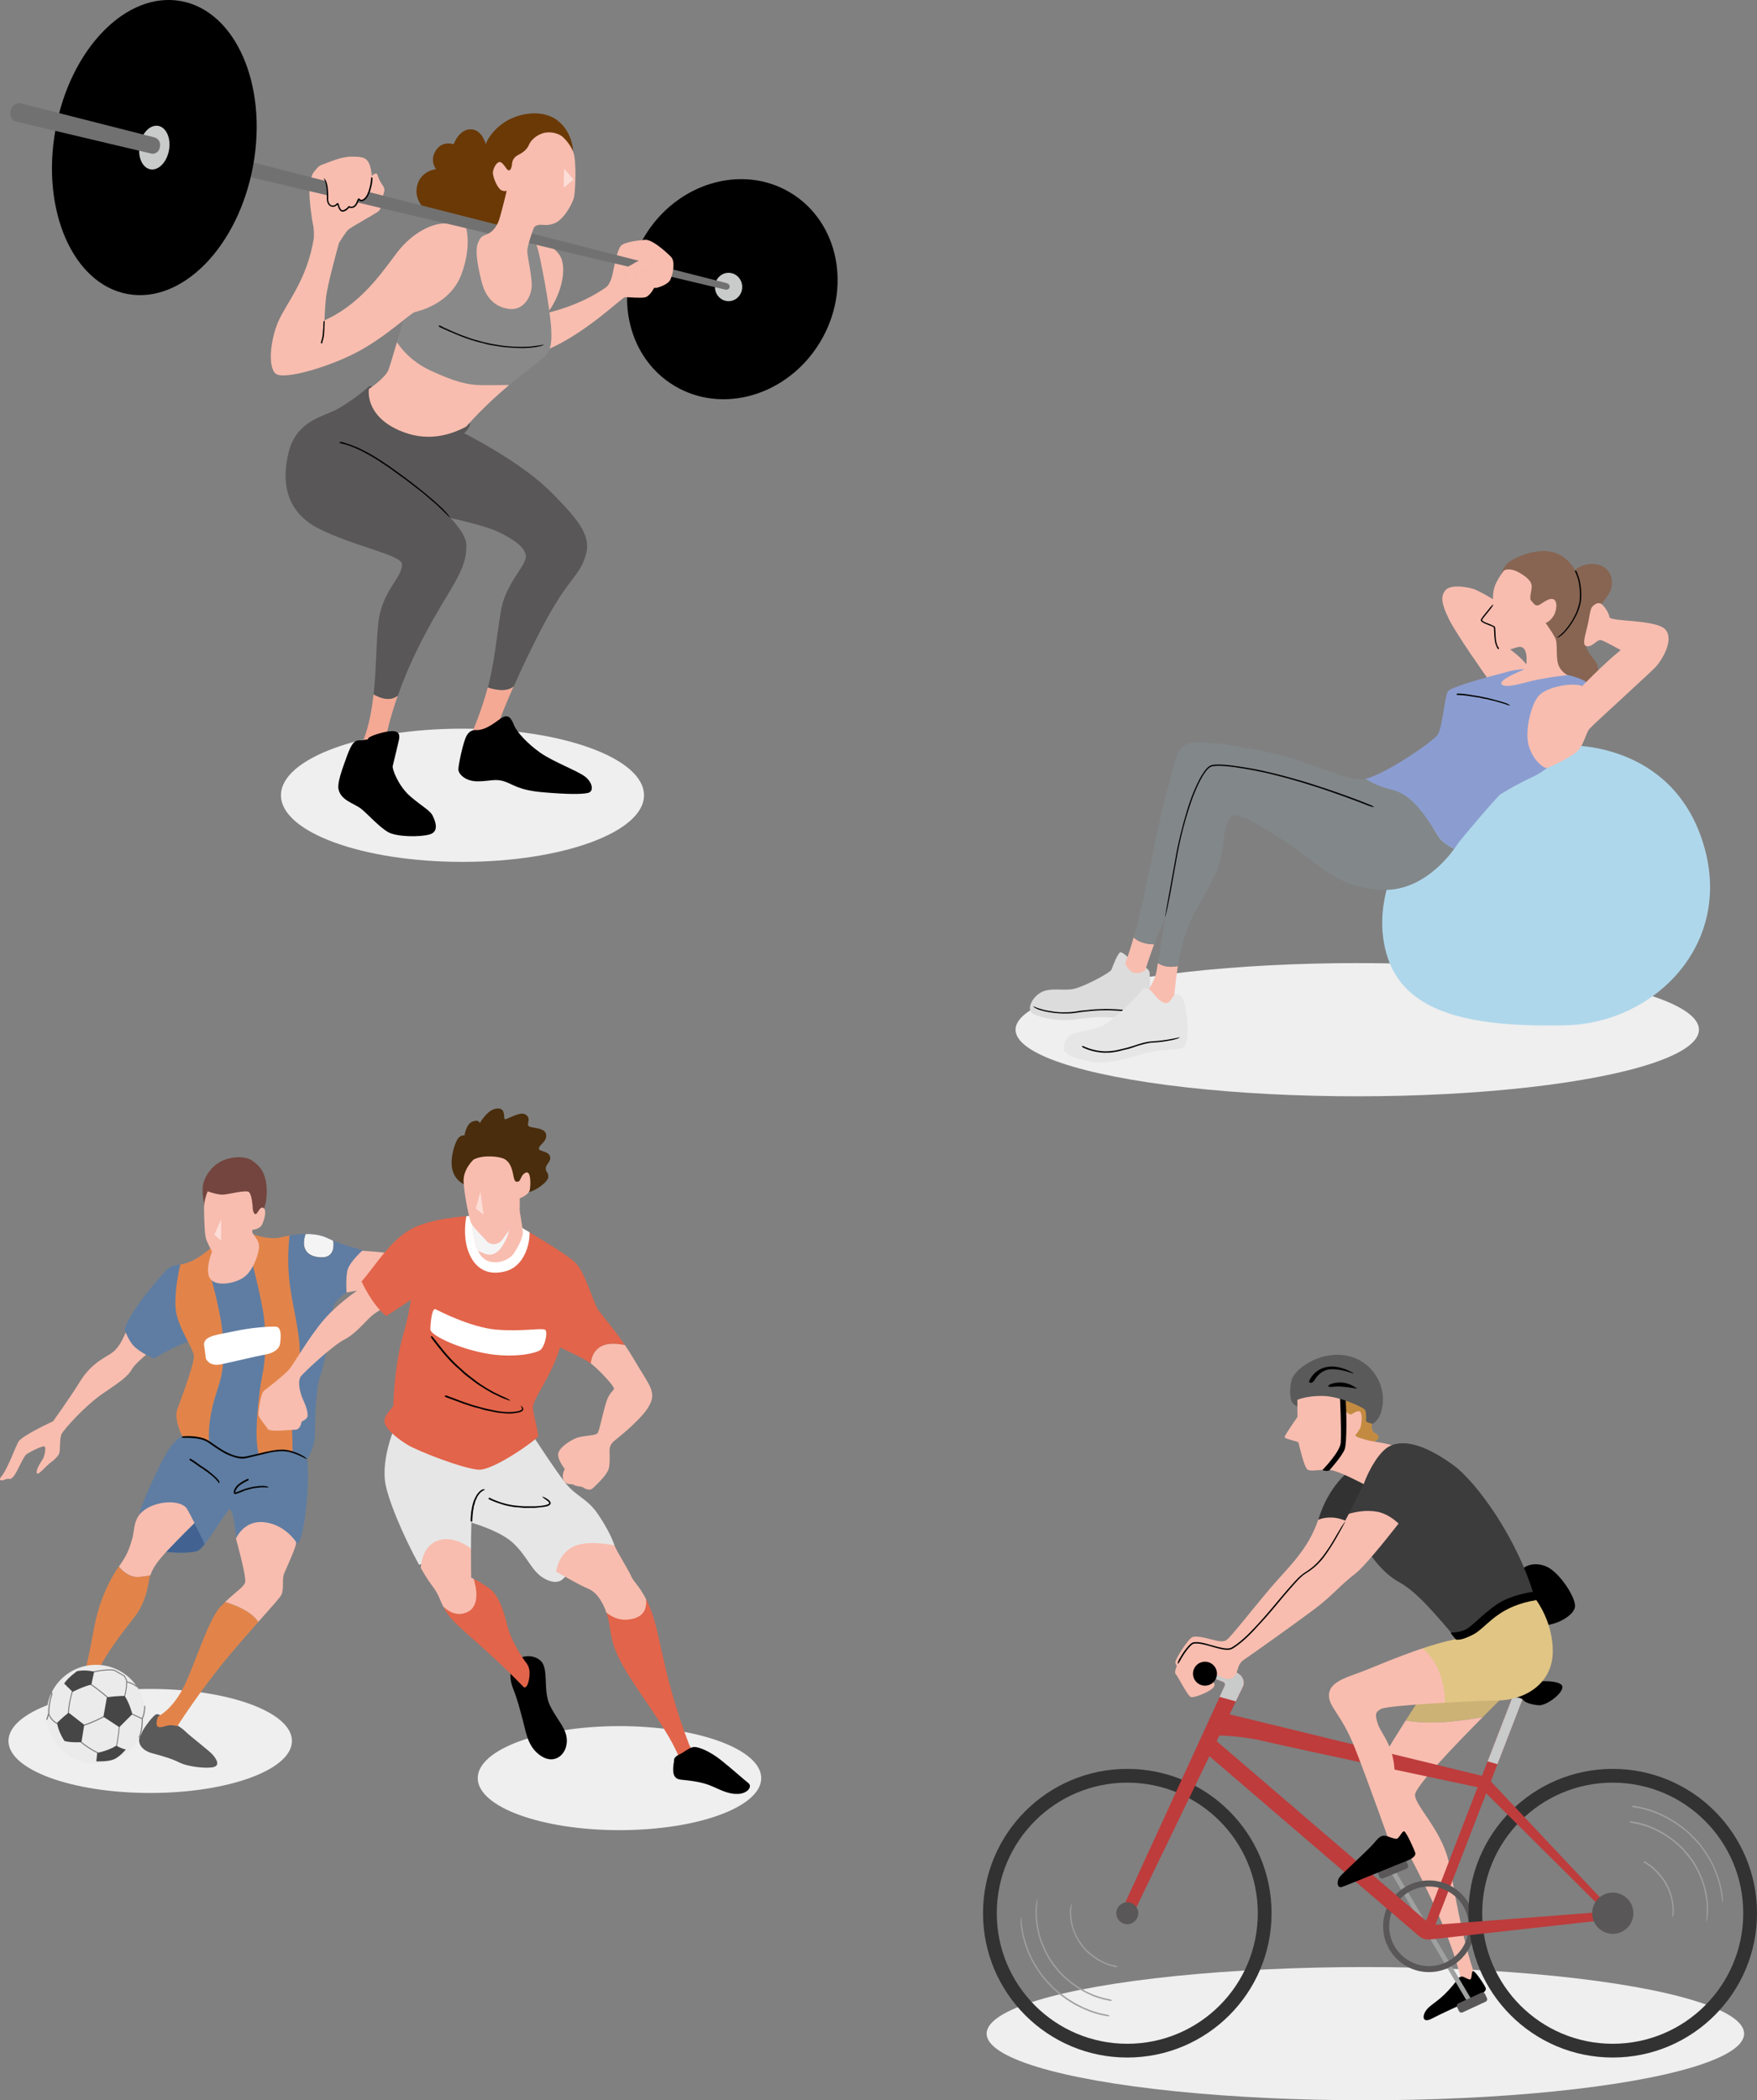 <?xml version="1.0" encoding="UTF-8"?><svg xmlns="http://www.w3.org/2000/svg" viewBox="0 0 424.05 506.72"><rect x="0" y="0" width="424.05" height="506.72" fill="#808080" stroke="none"/><defs><style>.cls-1{fill:#f4a995;}.cls-2{fill:#f8bdaf;}.cls-3{fill:#6a3906;}.cls-4{fill:#ebebeb;}.cls-5{fill:#e6e6e6;}.cls-6{fill:#f4f4f4;}.cls-7{fill:#fff;}.cls-8{fill:#efefef;}.cls-9{fill:#73453e;}.cls-10{fill:#9fa0a0;}.cls-11{fill:#a0a0a0;}.cls-12{fill:#876552;}.cls-13{fill:#8b9dd0;}.cls-14{fill:#c38b41;}.cls-15{fill:#323232;}.cls-16{fill:#be3c3c;}.cls-17{fill:#afd7eb;}.cls-18{fill:#ccb275;}.cls-19{fill:#c9caca;}.cls-20{fill:#dcdcdc;}.cls-21{fill:#e2844a;}.cls-22{fill:#e2644a;}.cls-23{fill:#e0c584;}.cls-24{fill:#426392;}.cls-25{fill:#727171;}.cls-26{fill:#464646;}.cls-27{fill:#898989;}.cls-28{fill:#595757;}.cls-29{fill:#492d0c;}.cls-30{fill:#5a5a5a;}.cls-31{fill:#3c3c3c;}.cls-32{fill:#5f7da2;}.cls-33{fill:#787878;}.cls-34{fill:#828789;}.cls-35{mix-blend-mode:multiply;}.cls-36{opacity:.5;}.cls-37{isolation:isolate;}</style></defs><g class="cls-37"><g id="_レイヤー_2"><g id="_デザイン"><g><ellipse class="cls-8" cx="36.25" cy="420.03" rx="34.21" ry="12.55"/><ellipse class="cls-8" cx="149.51" cy="429" rx="34.21" ry="12.55"/><g><g><path class="cls-2" d="m86.58,301.71s4.63.23,8.47.79l-2.26,8.01s-6.52.68-11.18,1.74l.42-7.37,4.55-3.16Z"/><path class="cls-30" d="m38.82,413.97s-.47-.47-1.06-.38c-.59.08-2.8,2.8-3.86,4.96-1.06,2.16.59,3.86,2.84,4.45,2.25.59,4.87,1.36,6.48,2.2,1.61.85,5.42,1.48,7.8,1.23,2.37-.25,1.23-1.99.38-3.01-.85-1.02-5.38-4.41-6.74-5.76-1.36-1.36-5.85-3.69-5.85-3.69Z"/><path class="cls-32" d="m44.16,346.31s-1.78.85-3.56,3.56c-1.78,2.71-5.76,11.44-6.61,14.15-.85,2.71.42,8.64,2.8,9.66,2.37,1.02,9.24,1.27,11.02.42,1.78-.85,6.61-9.32,7.54-9.91.93-.59,1.69,6.78,1.78,7.46.08.68,14.49.68,14.49.68,0,0,.68.17,1.27-2.29.59-2.46,1.95-10.76,1.27-18.05-.68-7.29-25.42-6.19-25.42-6.19l-4.58.51Z"/><path class="cls-21" d="m54.35,386.5c-.37.36-.76.75-1.16,1.17-3.05,3.22-6.48,14.98-9.19,19.98-2.71,5-5.79,6.43-5.79,6.43,0,0-.42.68-.42,1.78s1.03.96,2.3.54c1.27-.42,2.71.08,2.71.08,0,0,5.42-8.56,12.29-16.78,2.72-3.25,5.2-6.08,7.26-8.39-.56-.92-2.42-3.1-7.99-4.81Z"/><path class="cls-2" d="m71.44,371.99c-.42-.59-3.05-4.32-7.88-4.75-4.83-.42-6.61,3.98-6.61,3.98,0,0,2.63,9.32,2.2,10.59-.37,1.11-2.3,2.28-4.8,4.68,5.57,1.72,7.43,3.89,7.99,4.81,3.14-3.53,5.26-5.84,5.62-6.61.59-1.27.08-3.73.59-5s3.3-7.12,2.88-7.71Z"/><path class="cls-2" d="m31.16,319.69s-1.54,3.63-2.32,4.73c-1.13,1.6-1.64,1.81-1.64,1.81-1.1,1.02-4.83,2.2-7.8,6.95-2.97,4.75-6.61,9.74-6.61,9.74,0,0-7.63,3.47-8.39,5s-1.64,3.73-1.64,3.73c0,0-1.54,3.6-2.39,4.53-.85.93-.21,1.23.89.76,1.1-.47,1.02.38,1.99-.72.97-1.1,2.33-4.83,3.22-5.42.89-.59,3.98-2.16,4.32-1.78.34.38,0,1.91-.25,2.58s-1.74,2.41-1.69,3.64c.04,1.23,2.25-1.57,3.26-2.29,1.02-.72,2.08-1.74,2.25-2.54.17-.8.04-3.35.47-4.36.42-1.02,5.76-7,10.06-9.89,4.29-2.88,6.04-4.18,6.95-5.82.9-1.64,6.84-6.89,12.43-8.76l-13.11-1.91Z"/><path class="cls-32" d="m78.98,298.69c-3.73-1.78-9.24-.68-11.61-.08-2.37.59-6.78-.93-6.78-.93l-9.72,3.42s-2.71,2.43-5.2,3.39c-2.49.96-3.84.34-5.48,1.92,0,0-7.95,8.35-10.15,14.19,0,0,.89,3,2.64,4.52,1.91,1.65,4.14,2.43,4.35,2.6.21.17,3.78-2.4,8.28-4.01l.05-.02c.75,1.47,1.36,2.69,1.42,3.39.17,1.78-3.05,10.34-3.98,12.88s1.27,6.78,1.27,6.78c0,0,4.07-.34,6.19,1.02,2.12,1.36,5.93,4.49,9.24,3.81,3.3-.68,7.2-1.95,9.66-1.53,2.46.42,5,1.95,5,1.95,0,0,1.86-2.63,1.86-5.93s.25-11.52,1.27-14.07,2.97-13.47,2.97-15.76,3.39-4.41,3.39-4.41c0,0-.25-3.05.17-5.17.42-2.12,3.73-5,3.73-5,0,0-4.83-1.19-8.56-2.97Z"/><g><path class="cls-21" d="m61.77,308.27c-.47-1.98-.84-3.4-.84-3.4,0,0,.09-4.08.16-7.04,1.21.37,4.39,1.24,6.28.77.64-.16,1.51-.36,2.51-.52-.21,1.79-.56,6.02-.05,10.86.68,6.44,2.97,13.3,2.46,19.49-.51,6.19-1.95,11.02-1.78,16.86.06,2.09.09,3.79.1,5.11-.47-.15-.97-.28-1.46-.37-1.76-.3-4.26.26-6.74.86-.18-.84-.38-2.09-.46-3.82-.17-3.64.51-11.1,1.36-15.25.85-4.15.93-9.32.42-13.73-.3-2.64-1.25-6.86-1.96-9.82Z"/><path class="cls-21" d="m46.78,327.08c-.17-1.78-3.81-6.86-4.32-10.85s.76-9.74.76-9.74c0,0,.14-.65.31-1.43.63-.11,1.32-.25,2.15-.57,2.49-.96,5.2-3.39,5.2-3.39,0,0,.47-.17,1.2-.42-.56,3.31-1.23,7.34-1.23,7.34,0,0,2.88,9.91,2.97,15.25.08,5.34.34,6.95-1.44,12.29-1.48,4.45-2.2,8.66-1.91,12.34-.07-.05-.14-.09-.21-.14-2.12-1.36-6.19-1.02-6.19-1.02,0,0-2.2-4.24-1.27-6.78.37-1.01,1.1-2.96,1.84-5.07,1.12-3.2,2.25-6.74,2.15-7.81h0Z"/></g><path class="cls-2" d="m51.27,301.71s-2.03,4.8-.51,6.84c1.53,2.03,6.5,1.07,8.53-.73,2.03-1.81,3.33-5.73,3.22-7.29-.11-1.55-1.3-2.32-1.75-3.47l-9.49,4.66Z"/><path class="cls-9" d="m49.35,290.87s-.62-2.49-.4-4.63c.23-2.15,2.03-4.86,4.41-6.04,2.37-1.19,5.71-1.4,7.46-.21,1.75,1.19,3.45,2.81,3.56,7.22s-1.86,6.61-1.86,6.61l-13.16-2.94Z"/><path class="cls-2" d="m50.14,287.42s-.96,1.98-.9,4.41c.06,2.43.11,5.82.51,7.12.4,1.3,2.32,4.63,2.71,5.31.4.68,2.88,1.07,4.12.23,1.24-.85,2.82-3.5,3.56-5.14s.79-2.65.79-2.65c0,0,1.86-.06,2.43-1.47.56-1.41,1.02-3.28.23-3.78-.79-.51-1.24,1.02-1.75,1.41-.51.4-.85-.85-.85-1.41s-.23-3.22-.9-3.84-5.15.62-6.45.62-3.49-.79-3.49-.79Z"/><g class="cls-36"><polygon class="cls-7" points="53.36 294.16 53.36 299.28 51.74 297.93 53.36 294.16"/></g><path class="cls-7" d="m49.24,324.42l.45,3.33s.68,2.03,3.67,1.41c2.99-.62,8.76-2.03,10.73-2.37,1.98-.34,3.33-1.36,3.5-2.6.17-1.24.51-4.07-1.07-4.12-1.58-.06-5.93.23-9.77,1.07-3.84.85-7.57,1.02-7.51,3.28Z"/><path class="cls-24" d="m48.73,371.14s-2.78-5.73-3.64-7.12c-1.27-2.03-6.36-2.12-9.74-.08-.67.4-1.18.84-1.58,1.31-.26,2.97.96,7.55,3.02,8.43,2.37,1.02,9.24,1.27,11.02.42.4-.19.95-.76,1.57-1.54l-.64-1.43Z"/><path class="cls-2" d="m40.64,373.85c2.7-2.86,5.91-6.01,6.31-6.4-.71-1.41-1.45-2.83-1.82-3.43-1.27-2.03-6.35-2.12-9.74-.08-3.39,2.03-2.8,5.08-3.47,7.29s-1.02,3.64-3.14,6.61c-.03.04-.05.08-.08.11.87,1.07,2.36,2.46,4.23,2.51,1.16.03,2.34-.16,3.37-.4.58-1.84,1.87-3.58,4.34-6.21Z"/><path class="cls-21" d="m32.89,380.46c-1.87-.05-3.36-1.44-4.23-2.51-2.09,2.97-4.27,7.49-5.44,12.43-1.19,5-1.85,11.78-4.39,17.62l3.98-2.97c2.03-5.34,7.03-11.52,9.66-14.91,2.63-3.39,3.14-6.95,3.56-9.15.06-.31.14-.61.23-.91-1.02.25-2.21.43-3.37.4Z"/><path d="m46.2,352.06c.26.16.52.31.77.48.12.08.24.18.36.27.18.12.29.2.42.3.28.2.56.4.8.57.11.07.38.23.51.32.18.13.3.22.46.33.12.09.25.17.43.3.23.15.46.32.66.5.14.12.29.23.43.35.25.2.5.42.74.63.22.19.42.41.63.61.01.01.04.06.05.07.07.08.11.13.21.24.09.1.18.2.2.35,0,.02.02.04.03.05.08.11.05.25.06.37,0,.02-.02.05-.04.07-.02-.01-.04-.02-.05-.03-.06-.06-.12-.13-.17-.2-.07-.09-.11-.19-.2-.27-.21-.22-.37-.48-.62-.67-.14-.11-.25-.25-.39-.37-.15-.13-.28-.28-.44-.4-.12-.08-.38-.28-.5-.36-.15-.12-.26-.22-.38-.32-.17-.14-.34-.27-.54-.36-.11-.06-.21-.14-.31-.22-.12-.1-.23-.2-.36-.29-.12-.08-.26-.14-.39-.22-.13-.08-.25-.17-.37-.25-.24-.17-.46-.32-.74-.51-.09-.07-.29-.22-.4-.3-.2-.13-.34-.23-.5-.34-.16-.1-.31-.2-.46-.29-.09-.05-.17-.11-.26-.15-.07-.04-.12-.1-.11-.21,0-.01,0-.03,0-.04.05-.05.1-.11.15-.14.04-.02.08,0,.12,0h0s.16.11.16.11h0Z"/><path d="m59.62,357.31c-.38.18-.75.39-1.11.61-.18.11-.36.21-.52.34-.19.14-.37.3-.53.48-.31.33-.55.71-.65,1.14-.04.26,0,.23.28.13.27-.1.49-.19.74-.29.22-.09.43-.17.7-.28.37-.15.75-.29,1.14-.38.34-.09.53-.14.78-.2.46-.1.92-.19,1.38-.25.42-.06.83-.09,1.25-.11.03,0,.09,0,.12,0,.15,0,.28,0,.45,0,.19,0,.38,0,.57.07.02,0,.05,0,.08.01.18,0,.32.12.47.19.02.01.03.05.05.07-.03,0-.05.02-.08.02-.15,0-.3,0-.38,0-.17,0-.3,0-.48-.02-.44,0-.88-.02-1.32.05-.25.04-.51.05-.77.08-.28.04-.56.07-.84.13-.29.06-.57.15-.85.23-.25.07-.47.12-.68.18-.3.09-.59.19-.86.33-.16.08-.33.14-.5.2-.18.06-.46.16-.63.22-.06.03-.18.08-.31.13-.09.04-.3.11-.49.04-.2-.07-.24-.33-.22-.51.02-.14.05-.25.09-.36.15-.46.42-.85.74-1.18.18-.18.38-.33.58-.48.24-.18.48-.34.74-.49.23-.14.46-.26.7-.38.13-.06.23-.11.4-.19.11-.05.22-.07.32,0,.01,0,.03.02.03.03,0,.07.01.15,0,.21-.01.04-.08.07-.12.11h-.01s-.24.11-.24.11h0Z"/><path d="m80.44,299.34c-.1-.04-.19-.08-.29-.12.16,1.36.04,3.93-3.46,3.36-3.56-.59-2.94-3.62-2.53-4.84-.14,0-.27,0-.41,0-.46,1.3-1.31,4.88,2.81,5.56,4.08.68,4.09-2.47,3.87-3.94Z"/><path class="cls-6" d="m73.75,297.72c-.46,1.3-1.31,4.88,2.81,5.56,4.08.68,4.09-2.47,3.87-3.94-.5-.21-.99-.42-1.46-.65-1.55-.74-3.41-.98-5.23-.97Z"/><path d="m45.09,346.47c1.05,0,2.11.07,3.15.3.51.11,1.02.27,1.5.5.57.26,1.05.62,1.53.95.92.64,1.84,1.29,2.81,1.84.59.34,1.21.61,1.84.86.59.24,1.2.41,1.82.5.58.09,1.16.06,1.72-.04.96-.22,1.78-.42,2.77-.64.66-.16,1.24-.29,1.85-.44,1.09-.24,2.18-.46,3.31-.54,1-.1,2.06.04,3.02.34.09.03.2.06.28.09.34.11.68.24,1.02.37.43.16.85.35,1.22.6.05.03.11.06.17.09.4.19.65.44.94.69.04.04.05.08.08.13-.06-.03-.15-.06-.18-.08-.29-.14-.57-.28-.81-.4-.35-.17-.7-.34-1.05-.49-.97-.4-1.97-.79-3.01-.92-.6-.07-1.22-.08-1.84-.03-.67.05-1.35.15-2.02.28-.7.14-1.39.33-2.08.5-.57.13-1.12.26-1.67.39-.74.17-1.45.36-2.2.51-.22.05-.45.07-.67.07-.23,0-.46,0-.68-.04-.55-.05-1.07-.22-1.59-.38-.5-.17-.99-.33-1.46-.56-.48-.23-.94-.48-1.39-.75-.9-.54-1.76-1.13-2.6-1.72-.48-.33-.92-.68-1.44-.88-.62-.26-1.29-.41-1.96-.51-.61-.09-1.23-.14-1.85-.16-.35-.01-.69-.01-1.04,0-.28.01-.52,0-.69-.09-.02,0-.05-.02-.04-.03.05-.07.09-.15.19-.21.07-.04.24-.05.37-.07.03,0,.03,0,.04,0h.65s0,0,0,0Z"/><g><circle class="cls-4" cx="23.17" cy="413.58" r="11.92"/><path class="cls-33" d="m32.98,407.02s-.06-.01-.08-.03c-.84-.77-2.24-1.08-2.26-1.08-.06-.01-.11-.08-.09-.14.01-.06.07-.11.14-.09.06.01,1.49.32,2.37,1.14.05.05.05.12,0,.17-.02.03-.06.04-.09.04Z"/><path class="cls-33" d="m33.59,419.27s-.03,0-.05-.01c-.06-.03-.09-.1-.06-.16.85-1.93.73-4.45.73-4.48,0-.02,0-.04.01-.06.58-1.13.59-2.88.59-2.9,0-.07.05-.12.12-.12h0c.07,0,.12.05.12.12,0,.07,0,1.79-.6,2.98.01.32.08,2.67-.75,4.55-.02.04-.06.07-.11.07Z"/><path class="cls-33" d="m11.3,414.94s-.02,0-.04,0c-.06-.02-.1-.09-.08-.15l.46-1.42c-.03-2.51.66-4.35.77-4.63l-.06-.33c-.01-.06.03-.13.1-.14.07-.01.13.03.14.1l.07.37s0,.05,0,.07c0,.02-.8,1.92-.76,4.58,0,.01,0,.03,0,.04l-.47,1.44c-.02.05-.06.08-.11.08Z"/><path class="cls-33" d="m25.86,423.66c-.35,0-.73-.07-1.14-.2-2.68-.87-5.25-3.09-5.28-3.11-.01,0-2.19-1.38-2.87-4.12l-2.57-.21c-.09-.03-1.65-.57-2.33-2.45-.02-.06,0-.13.07-.15.06-.02.13,0,.15.07.64,1.77,2.14,2.29,2.15,2.3l2.46.2c-.08-.36-.12-.75-.14-1.16-.13-3.64,1.14-7.22,1.15-7.26.01-.03.04-.06.07-.07l4.06-1.41s.08,0,.11.01c.03.02,2.85,1.94,4.75,3.77.05.05.05.12,0,.17-.05.05-.12.05-.17,0-1.75-1.68-4.28-3.45-4.67-3.71l-3.95,1.37c-.16.46-1.24,3.77-1.12,7.12.02.42.07.81.15,1.19l2.98.24c2.44-.63,5.63-2.38,5.66-2.4.09-.03,1.82-.59,2.84.19.52.4.75,1.07.7,2-.2,3.23-.8,5.8-.81,5.83,0,.04-.25,1.02-1.14,1.51-.33.19-.71.28-1.13.28Zm-9.03-7.41c.68,2.6,2.73,3.89,2.76,3.91.04.03,2.58,2.22,5.21,3.08.82.27,1.52.25,2.08-.06.8-.45,1.02-1.35,1.03-1.36,0-.03.6-2.58.8-5.79.05-.84-.15-1.44-.6-1.79-.92-.71-2.58-.17-2.6-.17-.01,0-3.24,1.78-5.71,2.42-.01,0-.03,0-.04,0l-2.92-.24Z"/><path class="cls-33" d="m34.32,414.78s-.03,0-.05-.01l-2.82-1.28s-2.51-.97-1.64-3.7c.77-2.44.65-4.15.63-4.36l-.51-.99-2.43-1.38c-2.33-.29-5.34.53-5.37.54-.07.02-.13-.02-.15-.08-.02-.06.02-.13.08-.15.03,0,3.11-.84,5.48-.54.02,0,.03,0,.04.01l2.48,1.41s.04.03.05.05l.54,1.04s.01.03.01.04c0,.07.19,1.83-.64,4.48-.8,2.51,1.41,3.37,1.5,3.41l2.83,1.28c.06.03.09.1.06.16-.02.04-.06.07-.11.07Z"/><path class="cls-26" d="m18.62,403.18s-2.01,1.38-3.15,2.99l2.05,2.01s2.79-1.38,4.53-1.75l.67-3.09s-1.68-.57-4.09-.17Z"/><path class="cls-26" d="m16.57,413.21l3.76,2.92-.67,4.19s-2.42.17-4.09-.27c0,0-1.58-2.32-1.78-4.4,0,0,1.31-1.34,2.79-2.45Z"/><path class="cls-26" d="m25.8,409.49l-.84,4.7,3.83,2.52,3.15-3.15s-.67-2.65-1.85-4.4c0,0-2.05,0-4.3.34Z"/><path class="cls-26" d="m23.48,422.91s2.75-.54,4.6-1.75c0,0,.97.64,2.28.94,0,0-1.44,1.78-2.92,2.38-1.48.6-4.2.47-4.2.47l.23-2.05Z"/></g></g><g><path class="cls-2" d="m88.3,309.96s-6.02,3.73-10,8.3c-3.98,4.58-7.37,10.93-8.73,12.37-1.36,1.44-5.08,4.32-5.85,4.91-.76.59-1.27,4.32-1.36,5.42-.08,1.1,1.69,2.8,2.2,3.73.51.93,5.17.25,6.61.25s1.61-1.95,1.61-1.95c0,0,1.36-.59,1.44-1.27.08-.68-.08-1.86-1.02-3.9-.93-2.03-1.44-4.75-.51-5.85.93-1.1,7.54-7.29,10.34-8.73,2.8-1.44,4.9-4.18,6.51-5.62,1.61-1.44,4.14-2.61,4.14-2.61l-5.39-5.07Z"/><path d="m125.22,400.06s2.88-1.36,5.14.51c2.26,1.86.56,7.17,2.37,10.9,1.81,3.73,4.24,5.65,4.07,8.81s-2.99,5.42-6.1,3.45c-3.11-1.98-3.62-5.14-4.35-8.02-.73-2.88-1.58-6.04-2.43-8.08-.85-2.03-1.47-5.37,1.3-7.57Z"/><path class="cls-22" d="m107.01,387.64c.22.43.5.91.86,1.49,2.12,3.39,8.39,7.43,18.56,17.94,0,0,.85.51,1.27-2.03.22-1.32.12-2.18-.13-2.85-.23-.62-.6-1.07-.97-1.56-.76-1.02-3.22-4.83-4.07-8.13-.85-3.3-1.95-7.54-4.49-9.32-1.66-1.16-2.99-1.89-3.72-2.26l-7.31,6.72Z"/><path class="cls-22" d="m155.92,385.79c.58,1.13,1.18,2.51,1.72,4.21,2.03,6.33,2.82,15.53,8.7,30.96l.68,1.36c.53,1.07,1.18,2.37,1.18,2.37l-4.32-.76c-2.54-6.19-7.97-13.05-12.12-19.66-4.15-6.61-4.07-8.9-4.75-12.63-.16-.89-.39-1.77-.68-2.61l9.58-3.25Z"/><path d="m162.66,424.82s-.13-.89,1.19-1.48c1.31-.59,2.63-1.86,3.73-1.86s3.73,1.02,6.44,3.18c2.71,2.16,5.47,4.66,6.57,5.51,1.1.85-.17,2.5-2.33,2.63s-3.81-.68-6.35-1.82c-2.54-1.14-5.63-1.4-7.58-1.61-1.95-.21-2.12-1.82-1.65-4.53Z"/><path class="cls-5" d="m101.14,377.53c-3.57-6.46-7.87-16.32-8.26-20.54-.51-5.51,1.95-11.52,1.95-11.52l34.06,1.33s1.04,1.6,2.4,3.64c1.7,2.54,3.9,5.76,5.28,7.48,2.49,3.11,5.08,3.56,7.63,7.23,2.54,3.67,3.73,6.55,4.12,7.74l-10.11,4.43c-.34,1.95-2.46,3.73-2.46,3.73,0,0-1.44,1.51-4.49-.27-3.05-1.78-3.9-5.24-7.46-8.54-2.65-2.46-7.65-4.17-10.03-4.88-.07,2.24-.1,4.55-.1,6.61l-12.54,3.56Z"/><path class="cls-2" d="m146.41,389.1c1.28,1.05,3.65,2.34,6.87,1.29,2.5-.82,2.83-2.93,2.64-4.6-1.59-3.08-3.12-4.36-3.53-5.39-.56-1.41-3.67-6.33-4.07-7.51,0-.01,0-.02-.01-.04-2.62-.5-6.49-.95-9.17-.02-4.41,1.53-4.91,6.35-4.91,6.35,0,0,5.34,3.14,7.8,4.15,1.87.77,3.4,3.02,4.32,5.7.02.02.05.04.07.06Z"/><path class="cls-2" d="m114.32,380.92c-.39-.19-.6-.29-.6-.29,0,0-.06-3.1-.05-7.05-1.59-1.15-4.77-2.98-7.89-1.94-3.51,1.17-4.12,5.11-4.22,6.65.92,1.63,1.78,3,2.49,3.94,2.04,2.69,1.86,3.33,2.95,5.4,1.18,1.12,3.3,2.5,5.83,1.29,3.24-1.55,1.99-6.42,1.48-8.02Z"/><path d="m113.57,366.8c.01-.29.02-.56.04-.87,0-.14.04-.28.05-.43.02-.21.03-.34.04-.49,0-.31.1-.64.15-.95.04-.19.05-.38.09-.57.04-.18.09-.35.14-.53.04-.14.08-.28.14-.49.07-.26.16-.52.29-.76.09-.16.14-.33.23-.49.14-.29.31-.56.5-.82.18-.23.36-.45.59-.65.01-.01.05-.04.07-.05.07-.07.18-.12.26-.19.11-.08.22-.17.37-.16.02,0,.04,0,.06-.02.12-.06.25,0,.37.02.02,0,.04.03.06.05-.01.01-.02.03-.04.04-.07.04-.14.09-.21.12-.09.05-.2.07-.28.14-.24.16-.48.32-.66.55-.09.14-.21.26-.32.39-.1.16-.22.3-.31.47-.08.18-.16.36-.23.54-.06.15-.14.28-.2.42-.07.19-.15.38-.17.59-.01.12-.07.23-.1.34-.04.14-.11.27-.14.42-.03.14-.03.28-.05.42-.04.23-.05.28-.08.42-.06.29-.1.54-.11.83-.01.1-.04.35-.05.48-.02.23-.03.4-.04.57-.01.19-.02.35-.03.52,0,.09,0,.14,0,.29,0,.08-.03.14-.13.19-.01,0-.03.01-.03,0-.07-.02-.14-.03-.2-.06-.03-.02-.04-.07-.05-.1h0s.01-.19.01-.19h0Z"/><path d="m118.6,361.59c.52.24,1.07.44,1.61.64.27.09.53.21.81.29.32.1.64.19.96.27.61.16,1.23.29,1.85.38.38.07.76.08,1.14.12.36.04.72.07,1.08.1.33.03.67.03,1.01.03.58,0,.97,0,1.6,0,.35.01.71-.02,1.06-.04.62-.04,1.24-.1,1.83-.23.26-.06.52-.13.74-.24.1-.06.2-.12.24-.18.04-.06.04-.09,0-.17,0-.03-.03-.07-.05-.1-.09-.13-.23-.26-.38-.37-.2-.14-.4-.27-.58-.44-.03-.02-.06-.04-.09-.06-.21-.11-.34-.29-.5-.43-.03-.02-.03-.06-.04-.09.04,0,.07.01.11.02.16.06.32.13.48.2.2.1.39.22.58.34.26.16.51.35.7.62.09.13.18.31.13.51-.05.2-.2.31-.33.41-.32.21-.69.28-1.04.35-.39.07-.78.11-1.16.15-.4.04-.81.09-1.21.12-.32.02-.65,0-.97,0-.43.01-.85,0-1.27.02-.25.02-.5,0-.74-.03-.27-.03-.64-.07-.9-.09-.29-.03-.58-.03-.87-.06-.3-.02-.59-.08-.88-.13-.58-.1-1.16-.21-1.73-.37-.32-.08-.63-.19-.95-.29-.37-.12-.75-.24-1.12-.38-.33-.12-.67-.26-.99-.4-.18-.08-.33-.15-.55-.25-.15-.07-.26-.16-.29-.29,0-.01,0-.04,0-.04.06-.04.12-.1.19-.12.05-.01.13.03.2.04h.02s.32.17.32.17h0Z"/><path class="cls-22" d="m135.16,325.1c.98.44,5.67,2.55,7.44,3.85.14-1.34.77-3.62,3.3-4.44,1.35-.44,3.17-.32,4.92,0-2.95-4.32-5.81-7.44-6.62-8.78-1.02-1.69-3.05-8.81-5.31-11.07-2.26-2.26-13.22-8.59-13.22-8.59l-11.86-2.71s-.04,0-.12,0c-1.1.05-9.6.52-14.45,3.16-5.2,2.82-8.81,9.15-11.98,12.65,0,0,2.57,5.73,5.96,8.33,0,0,5.01-3.22,5.93-3.89-.33,2.3-.86,5.06-1.72,7.99-2.26,7.68-2.49,16.72-2.49,17.4s-2.15,2.15-2.15,3.84,2.71,3.95,5.42,5.65c2.71,1.69,13.67,5.87,17.29,6.1,3.62.23,14.12-7.34,14.35-8.02.23-.68-1.24-5.54-1.24-7,0-2.15,4.45-7.44,6.55-14.47Z"/><path class="cls-7" d="m113.81,293.35s-.04,0-.12,0c-.19,0-.58.03-1.13.07-.23,1.18-.72,4.54.23,7.76,1.14,3.86,3.94,6.91,9.15,5.55,4.84-1.26,5.99-7.05,5.86-9.43-1.28-.76-2.13-1.25-2.13-1.25l-11.86-2.71Z"/><path class="cls-2" d="m113.98,295.33s.23,5.87,2.49,8.08c2.26,2.2,6.33.85,7.51-.96,1.19-1.81,2.2-3.84,2.2-5.08s-.96-6.04-1.19-8.13c-.23-2.09-11.02,6.1-11.02,6.1Z"/><path class="cls-2" d="m136.05,357.2c.64,1.23,1.95.68,2.5,1.06.55.38,1.78.34,2.08.55.3.21,1.65,1.06,2.5.21.85-.85,3.33-3.08,3.78-4.66.28-.97.26-2.92.2-4.28-.04-.93.37-1.82,1.09-2.4,2.17-1.73,6.7-5.52,8.31-8.23,2.15-3.62.23-5.08-3.39-11.3-.75-1.29-1.53-2.51-2.31-3.65-1.76-.32-3.57-.43-4.92,0-2.53.82-3.16,3.1-3.3,4.44.04.03.07.05.11.08,1.86,1.44,5.59,5.42,5.47,6.02-.13.59-.38.3-1.31,1.91-.93,1.61-2.06,7.96-2.61,8.77-.55.8-3.62.51-5.48,1.36-1.86.85-4.02,2.46-4.07,3.86-.04,1.4,1.61,3.47,1.61,3.47,0,0-.89,1.57-.25,2.8Z"/><path class="cls-7" d="m105.16,315.89s8.36,4.41,14.69,4.91c6.33.51,11.07-.51,11.75.06.68.56-.11,3.84-1.07,4.75s-6.78,2.2-13.67.85c-6.89-1.36-12.99-4.41-12.99-5.71s.34-5.42,1.3-4.86Z"/><path d="m104.79,322.99c.48.65.99,1.28,1.5,1.91.21.27.52.65.74.94.29.36.6.7.9,1.05.58.66,1.18,1.29,1.8,1.92.36.34.8.75,1.17,1.09.38.34.74.67,1.12,1.01.34.32.71.6,1.08.89.57.47,1.16.91,1.75,1.36.39.3.79.59,1.2.85.72.47,1.43.95,2.19,1.35l1,.57,1.04.49c.06.03.14.07.2.1.25.12.48.23.74.36.33.12.65.25.95.43.04.02.09.04.14.06.32.12.53.31.78.48.04.03.05.07.07.1-.05-.01-.1-.02-.15-.03-.24-.08-.49-.17-.68-.23-.29-.11-.56-.22-.86-.33-.78-.29-1.49-.73-2.27-1.04-.44-.21-.85-.48-1.28-.72-.47-.26-.92-.54-1.37-.84-.47-.31-.97-.57-1.42-.9-.37-.28-.72-.54-1.08-.81-.48-.34-.91-.73-1.4-1.07-.27-.2-.54-.42-.79-.65-.29-.27-.63-.59-.92-.86-.31-.26-.61-.52-.91-.79-.3-.28-.59-.56-.88-.85-.56-.59-1.13-1.17-1.66-1.78-.3-.34-.59-.69-.87-1.04-.35-.42-.69-.83-1.02-1.26-.3-.39-.6-.77-.9-1.16-.16-.22-.31-.42-.49-.66-.13-.18-.22-.35-.21-.51,0-.02,0-.04.01-.04.08,0,.16-.02.25.02.06.02.14.13.21.2.02.02.01.02.02.02l.29.41h0Z"/><path d="m108.2,336.87c.63.23,1.25.46,1.89.7.25.1.65.25.92.36.39.14.73.26,1.08.39.69.24,1.37.47,2.06.69.42.13.85.23,1.27.35.41.12.8.22,1.2.33.37.1.75.19,1.12.27.64.14,1.1.24,1.79.38.39.1.8.13,1.2.2.7.1,1.41.16,2.1.15.63,0,1.26-.06,1.87-.16.05,0,.13-.02.18-.03.22-.03.43-.09.62-.17.25-.1.44-.22.5-.36,0-.02,0-.05,0-.08-.06-.19-.13-.42-.28-.62-.02-.03-.02-.07-.03-.11.04.02.08.04.12.06.16.12.32.27.42.47.06.13.09.31.02.46-.06.15-.18.26-.29.33-.64.39-1.36.39-2.04.51-.4.04-.81.07-1.22.05-.45,0-.89-.04-1.33-.09-.47-.03-.92-.09-1.39-.15-.37-.05-.73-.15-1.09-.22-.48-.09-.95-.22-1.43-.29-.28-.04-.55-.13-.82-.2-.31-.09-.69-.21-.99-.3-.24-.06-.71-.17-.97-.23-.33-.09-.65-.19-.97-.29-.64-.2-1.28-.41-1.91-.63-.3-.11-.73-.27-1.05-.4-.44-.16-.84-.31-1.26-.46-.38-.14-.76-.28-1.14-.42-.21-.08-.4-.15-.64-.23-.17-.06-.31-.14-.37-.28,0-.01-.02-.03,0-.04.06-.05.11-.11.19-.14.05-.02.16.02.24.03.02,0,.02,0,.02,0l.39.15h0Z"/><g class="cls-35"><path class="cls-6" d="m115.34,301.73c1.53.67,4.37,2.95,6.97-3.15,2.5-5.86-2.53-5.44-5.13-5.57-1.8,1.26-3.2,2.32-3.2,2.32,0,0,.15,3.76,1.36,6.4Z"/></g><path class="cls-29" d="m112.34,285.9s-2.49-.85-3.16-3.73c-.68-2.88.73-6.84,1.47-7.63.73-.79,1.47-.62,1.47-.62,0,0,.34-2.71,1.92-3.33,1.58-.62,1.75.4,1.75.4,0,0,2.24-4.08,4.86-3.5,1.27.28.9,2.03,1.13,2.49.23.45,3.73-2.03,5.08-1.07,1.36.96.34,1.92.62,2.65.28.73,3.84.27,4.29,2.02.45,1.75-1.72,2.65-1.72,3.5s2.43.49,2.74,2.09c.21,1.09-1.13,1.77-1.07,2.78.06,1.02.62.79.62,1.98s-3.28,3.67-5.31,3.78l-14.69-1.81Z"/><path class="cls-2" d="m114.32,279.74s-2.6,2.32-2.43,5.42c.17,3.11,1.24,8.25,1.69,9.6.45,1.36,2.94,3.5,3.78,4.58.85,1.07,2.77,1.24,3.9-.28,1.13-1.53,4.01-5.25,4.12-6.78.11-1.53.06-3.16.06-3.16,0,0,2.2-.79,2.43-2.09.23-1.3.28-4.63-.96-4.12-1.24.51-1.19,2.03-1.81,2.15s-.9.23-1.24-1.64c-.34-1.86-.96-3.16-2.09-3.78-1.13-.62-5.03-1.13-7.46.11Z"/><g class="cls-36"><polygon class="cls-7" points="115.95 287.59 116.69 293.01 114.82 291.6 115.95 287.59"/></g></g></g></g><g><ellipse class="cls-8" cx="329.53" cy="490.65" rx="91.41" ry="16.07"/><g><g><path class="cls-18" d="m363.32,408.81l-19.4-.91s-2.14,3.22-4.66,7.18c1.53.31,7.76,1.26,18.65-.86,2.31-2.33,4.28-4.28,5.41-5.41Z"/><g><path class="cls-2" d="m349.55,448.81c-1.82-7.43-7.95-13.09-8.04-15.73-.06-1.97,9.62-12.02,16.4-18.85-10.89,2.12-17.13,1.17-18.65.86-3.47,5.45-7.67,12.3-8.05,14.12-.66,3.14,16.38,27.88,21.33,47.97,0,0,1.43,1.95,2.59.8,1.16-1.16.28-2.91-.19-4.54-3.17-10.87-4.37-20.51-5.38-24.63Z"/><path d="m351.98,477.3c.27-.36.74-.51,1.17-.37.41.14,1.37.72,1.65.64.55-.17.25-1.95.74-2.01.5-.06,2.7,3.25,3.03,4.07.33.83-1.38,1.93-4.35,3.3-2.97,1.38-6.17,2.79-8.7,4.11-2.53,1.32-2.38-1.21-.67-2.75,1.64-1.48,3.53-2.18,7.13-7Z"/></g></g><g><path class="cls-16" d="m365.03,409.41l-22.05,57.09h2.64l21.71-56.2c.31-.81-.28-1.68-1.15-1.68h0c-.51,0-.96.31-1.15.79Z"/><path class="cls-19" d="m361.41,425.64l5.93-15.34c.31-.81-.28-1.68-1.15-1.68h0c-.51,0-.96.31-1.15.79l-6.01,15.55,2.38.68Z"/><path class="cls-15" d="m272.07,426.77c-19.23,0-34.82,15.59-34.82,34.82s15.59,34.82,34.82,34.82,34.82-15.59,34.82-34.82-15.59-34.82-34.82-34.82Zm0,66.32c-17.4,0-31.5-14.1-31.5-31.5s14.1-31.5,31.5-31.5,31.5,14.1,31.5,31.5-14.1,31.5-31.5,31.5Z"/><polygon class="cls-10" points="354.35 483.32 335.58 451.58 336.51 450.92 355.28 482.66 354.35 483.32"/><rect class="cls-28" x="332.42" y="449.73" width="7.44" height="2.4" rx=".63" ry=".63" transform="translate(-145.95 161.25) rotate(-22.3)"/><path class="cls-28" d="m344.88,455.14c5.3,0,9.61,4.31,9.61,9.61s-4.31,9.61-9.61,9.61-9.61-4.31-9.61-9.61,4.31-9.61,9.61-9.61m0-1.46c-6.11,0-11.06,4.95-11.06,11.06s4.95,11.06,11.06,11.06,11.06-4.95,11.06-11.06-4.95-11.06-11.06-11.06h0Z"/><path class="cls-15" d="m389.23,426.77c-19.23,0-34.82,15.59-34.82,34.82s15.59,34.82,34.82,34.82,34.82-15.59,34.82-34.82-15.59-34.82-34.82-34.82Zm0,66.32c-17.4,0-31.5-14.1-31.5-31.5s14.1-31.5,31.5-31.5,31.5,14.1,31.5,31.5-14.1,31.5-31.5,31.5Z"/><path d="m360.54,409.61c1.9-2.31,7.87-4.46,10.84-3.96,0,0,4.46-.34,5.53.89,1.07,1.24-2.96,4.72-5.35,4.89,0,0-3.15-.17-3.98-1.32-.83-1.16-7.05-.5-7.05-.5Z"/><path class="cls-16" d="m291.77,402.51c.25-.66,3.52-.08,3.52-.08,0,0,1.54.3,3.06,1.02,2.39,1.13,1.79,3.19,1.79,3.19l-27.34,56.55-2.63-1.1,25.44-55.41c.15-.33,0-.71-.34-.85l-3.99-1.6.5-1.71Z"/><path class="cls-16" d="m292.56,418.74s5.56-.3,12.74,1.4c7.87,1.87,52.07,11.22,52.07,11.22l30.87,30.67.84-1.14-30.28-32.17-63.63-15.5-2.61,5.52Z"/><path class="cls-16" d="m292.31,418.94l53.08,45.52,43.84-3.36.3,1.89-44.33,4.93c-1.01.11-2.01-.2-2.78-.86l-51.87-44.49,1.76-3.63Z"/><path class="cls-28" d="m274.72,461.59c0,1.47-1.19,2.65-2.65,2.65s-2.65-1.19-2.65-2.65,1.19-2.65,2.65-2.65,2.65,1.19,2.65,2.65Z"/><g><path class="cls-11" d="m268.8,474.46c-.68-.11-1.33-.36-1.97-.58-.25-.12-.64-.3-.92-.43-.35-.17-.68-.38-1.02-.56-.33-.17-.61-.41-.92-.61-.31-.2-.59-.44-.87-.68-.16-.13-.33-.27-.52-.42-.17-.16-.34-.33-.48-.47-.31-.29-.58-.61-.84-.95-.25-.3-.5-.61-.71-.94-.38-.5-.67-1.05-.95-1.62-.18-.37-.33-.76-.5-1.14-.24-.69-.48-1.38-.61-2.1-.16-.64-.19-1.29-.26-1.94,0-.06,0-.13,0-.19,0-.24,0-.45,0-.7-.01-.3,0-.6.09-.88.01-.04.02-.08.02-.13.03-.29.14-.49.22-.73.01-.04.05-.05.07-.07,0,.04,0,.08,0,.13-.01.22-.03.43-.04.59-.02.25-.07.5-.07.75,0,.68-.04,1.37.09,2.05.04.4.12.8.19,1.19.07.44.19.86.33,1.28.12.45.34.85.52,1.28.13.34.31.67.48.99.21.44.49.83.78,1.21.16.22.33.45.51.67.22.26.39.56.65.79.18.17.52.49.72.68.29.24.51.43.77.64.24.23.53.39.8.59.27.19.54.38.84.53.33.17.62.4.97.54.41.17.8.39,1.23.51.38.12.76.27,1.15.35.22.04.41.08.66.13.18.03.33.09.41.2,0,.01.02.03.02.03-.05.05-.08.11-.16.14-.05.02-.16,0-.25,0-.02,0-.02,0-.03,0l-.42-.09h0Z"/><path class="cls-11" d="m267.03,482.55l-.81-.17c-.27-.07-.53-.16-.8-.24-.53-.18-1.07-.31-1.58-.53-.45-.21-1.02-.46-1.49-.68-.57-.27-1.1-.61-1.66-.9-.54-.27-1-.66-1.5-.99-.5-.33-.96-.7-1.41-1.1-.27-.22-.55-.45-.84-.69-.26-.26-.53-.52-.77-.77-.24-.25-.48-.49-.72-.74l-.65-.8c-.2-.25-.4-.49-.6-.74-.19-.25-.36-.52-.54-.79-.6-.82-1.08-1.71-1.53-2.62-.29-.6-.53-1.23-.8-1.85-.24-.54-.37-1.12-.55-1.68-.2-.56-.3-1.14-.42-1.72-.26-1.03-.3-2.09-.42-3.14,0-.1,0-.21,0-.31,0-.38,0-.75,0-1.14-.02-.49,0-.97.12-1.42.01-.06.02-.14.03-.2.05-.46.17-.81.27-1.19.01-.06.05-.09.07-.13,0,.07,0,.17,0,.2-.03.34-.05.67-.08.96-.03.41-.11.82-.11,1.23,0,.57,0,1.11,0,1.67,0,.56.09,1.11.15,1.67.06.65.19,1.3.32,1.94.11.71.32,1.4.54,2.08.2.73.54,1.4.83,2.09.21.56.51,1.09.78,1.62.34.71.8,1.35,1.25,1.99.25.37.54.74.82,1.09.36.43.65.91,1.07,1.29.33.32.81.78,1.15,1.12.44.37.83.7,1.25,1.05.4.37.87.64,1.31.96.44.32.89.62,1.37.87.54.28,1.03.65,1.59.86.67.27,1.31.63,2.01.82.63.19,1.24.43,1.88.57.36.07.7.14,1.08.22.29.06.54.13.69.25.02.01.04.03.03.04-.07.05-.12.1-.23.13-.08.02-.26-.02-.39-.03-.03,0-.03,0-.04,0l-.67-.15h0Z"/><path class="cls-11" d="m266.41,486.28c-.56-.1-1.12-.22-1.66-.4-.54-.17-1.1-.3-1.63-.51-.47-.2-1.06-.44-1.55-.64-.6-.25-1.16-.57-1.74-.85-.56-.26-1.06-.61-1.59-.93l-.78-.49-.74-.55c-.29-.21-.59-.43-.91-.65-.3-.22-.57-.48-.86-.72-.27-.23-.53-.46-.79-.7-.26-.24-.49-.51-.74-.76-.46-.47-.92-.93-1.32-1.44-.33-.4-.67-.79-.98-1.21-.29-.43-.56-.83-.87-1.29-.39-.57-.7-1.19-1.06-1.78-.32-.51-.54-1.08-.8-1.63l-.38-.83-.31-.85c-.41-1.01-.66-2.06-.94-3.11-.03-.1-.05-.21-.06-.31-.07-.38-.13-.76-.2-1.15-.1-.49-.18-.98-.15-1.46,0-.07,0-.14-.01-.21-.04-.47.02-.85.04-1.25,0-.06.03-.1.05-.14.01.07.03.17.04.21.04.34.07.69.11.98.05.42.04.84.13,1.26.1.57.19,1.13.29,1.69.11.56.28,1.11.44,1.66.16.65.42,1.28.64,1.92.22.71.56,1.37.86,2.04.3.71.75,1.35,1.12,2.02.29.55.67,1.04,1,1.55.43.69.98,1.28,1.5,1.89.29.36.64.69.95,1.03.4.41.76.86,1.21,1.22.37.31.89.74,1.28,1.06.48.35.9.66,1.36.99.44.34.94.6,1.41.9l.71.44.74.38c.56.27,1.09.61,1.68.82.7.26,1.36.6,2.09.79.65.18,1.28.42,1.94.55.37.07.72.14,1.11.22.3.06.55.13.71.25.02.01.04.03.04.04-.07.05-.12.1-.24.13-.08.02-.26-.02-.4-.03-.03,0-.03,0-.04,0l-.69-.15h0Z"/></g><g><path class="cls-11" d="m397.35,449.32c.46.26.89.57,1.32.89.14.13.42.37.59.51.24.23.44.42.65.63.39.41.78.84,1.12,1.29.22.27.43.54.63.83.2.26.35.55.51.84.16.26.3.53.43.8.24.42.41.88.57,1.33.12.38.2.62.29.92.14.55.28,1.09.35,1.65.09.5.1,1,.15,1.51,0,.04,0,.11,0,.15,0,.18,0,.34,0,.54,0,.23,0,.46-.08.68,0,.03-.01.06-.02.1-.02.22-.12.38-.2.56-.01.03-.04.04-.07.06,0-.03-.01-.07-.01-.1,0-.17.01-.35.02-.46.01-.19.05-.39.05-.58,0-.53.05-1.06-.04-1.58-.03-.31-.06-.62-.11-.93-.04-.34-.1-.67-.19-1-.07-.35-.21-.68-.32-1.02-.08-.27-.17-.54-.28-.81-.13-.35-.28-.69-.48-1-.2-.36-.22-.41-.31-.57-.13-.23-.24-.47-.38-.69-.1-.13-.34-.45-.46-.61-.2-.25-.32-.41-.48-.61-.32-.4-.67-.77-1.03-1.14-.21-.19-.4-.41-.61-.6-.27-.22-.52-.45-.8-.64-.26-.17-.5-.36-.77-.52-.15-.08-.27-.15-.45-.26-.12-.07-.22-.15-.24-.27,0-.01,0-.03,0-.04.05-.04.1-.09.17-.1.05,0,.12.03.19.05.02,0,.02,0,.02,0l.28.17h0Z"/><path class="cls-11" d="m394.62,439.57l.82.15c.27.07.53.15.8.22.53.16,1.07.28,1.59.49.46.19,1.03.43,1.51.64.58.25,1.12.58,1.68.86.54.26,1.01.63,1.52.95.51.31.98.68,1.44,1.06.28.22.56.44.86.67.27.25.54.51.79.75.25.24.49.48.74.72l.67.79c.21.24.41.48.62.72.2.25.37.52.56.77.62.8,1.12,1.68,1.59,2.58.31.59.56,1.22.85,1.83.25.53.39,1.11.59,1.66.21.55.33,1.13.46,1.71.28,1.02.36,2.08.5,3.12.01.1,0,.21,0,.31,0,.38.02.75.02,1.14.03.49.02.97-.09,1.43-.01.06-.02.14-.02.2-.03.46-.15.81-.24,1.2-.01.06-.05.09-.07.13,0-.07,0-.17,0-.2.02-.34.04-.67.05-.96.02-.41.09-.82.08-1.23-.01-.57-.02-1.11-.03-1.67,0-.56-.12-1.11-.19-1.66-.07-.65-.22-1.29-.36-1.93-.13-.71-.36-1.39-.59-2.07-.21-.72-.57-1.39-.88-2.07-.22-.56-.54-1.07-.83-1.6-.36-.7-.83-1.33-1.3-1.95-.26-.37-.55-.72-.85-1.07-.37-.42-.68-.89-1.1-1.26-.34-.32-.83-.76-1.18-1.09-.45-.36-.85-.68-1.28-1.02-.41-.36-.89-.62-1.33-.92-.45-.31-.9-.6-1.39-.83-.54-.26-1.04-.62-1.62-.82-.68-.25-1.32-.6-2.03-.77-.63-.17-1.25-.4-1.9-.52-.36-.06-.7-.12-1.08-.19-.3-.05-.54-.12-.69-.24-.02-.01-.04-.03-.03-.04.07-.05.12-.11.23-.13.08-.02.26.01.39.02.03,0,.03,0,.04,0l.68.13h0Z"/><path class="cls-11" d="m395.14,435.83c.56.09,1.12.2,1.67.36.55.16,1.1.28,1.64.46.48.18,1.07.41,1.57.61.6.23,1.17.54,1.76.81.56.24,1.08.59,1.61.89l.79.47.75.53c.3.2.6.41.92.63.3.22.58.46.87.7.27.23.54.45.81.68.26.23.5.49.76.74.47.46.94.9,1.36,1.41.34.39.69.77,1.01,1.18.3.42.58.82.9,1.27.4.56.73,1.17,1.1,1.75.33.51.56,1.07.84,1.61l.4.82.33.84c.43,1,.71,2.04,1.02,3.08.03.1.05.21.07.31.08.38.15.75.23,1.14.11.49.2.97.19,1.45,0,.07,0,.14.02.21.06.47,0,.85,0,1.25,0,.06-.03.1-.05.14-.01-.07-.03-.17-.04-.2-.05-.34-.09-.68-.13-.98-.06-.42-.06-.84-.16-1.25-.11-.57-.22-1.12-.33-1.69-.13-.56-.31-1.1-.48-1.65-.18-.65-.45-1.27-.68-1.9-.24-.7-.59-1.35-.91-2.02-.32-.71-.79-1.33-1.18-1.99-.3-.54-.7-1.02-1.04-1.53-.45-.68-1.01-1.26-1.55-1.85-.3-.35-.65-.67-.98-1.01-.41-.4-.78-.84-1.24-1.19-.38-.3-.91-.71-1.3-1.02-.48-.34-.92-.64-1.38-.96-.45-.33-.95-.57-1.43-.87l-.72-.42-.75-.36c-.57-.25-1.1-.58-1.7-.78-.7-.24-1.38-.57-2.11-.73-.65-.16-1.29-.39-1.96-.5-.37-.06-.73-.12-1.12-.19-.3-.05-.55-.12-.71-.23-.02-.01-.04-.03-.04-.04.07-.05.12-.11.24-.13.08-.02.26.01.4.02.03,0,.03,0,.04,0l.69.13h0Z"/></g><path class="cls-28" d="m394.21,461.59c0,2.75-2.23,4.97-4.97,4.97s-4.97-2.23-4.97-4.97,2.23-4.97,4.97-4.97,4.97,2.23,4.97,4.97Z"/><rect class="cls-28" x="351.54" y="481.96" width="7.44" height="2.4" rx=".63" ry=".63" transform="translate(-170.4 194.47) rotate(-24.9)"/><path class="cls-19" d="m298.34,403.45c-1.51-.71-3.06-1.02-3.06-1.02,0,0-3.27-.58-3.52.08l-.5,1.71,3.99,1.6c.33.13.49.52.34.85l-1.25,2.73,3.93,1.08,1.86-3.85s.61-2.06-1.79-3.19Z"/></g><path d="m371.88,392.11c3.47.28,8.2-2.37,8.26-4.62.06-2.26-3.96-8.53-7.27-9.69-3.3-1.16-5.23.55-5.23.55,0,0-2.09,6.61-.77,9.25,1.32,2.64,5.01,4.51,5.01,4.51Z"/><path class="cls-2" d="m333.29,412.31c.94-.52,8.26-1.1,15.48-1.51,1.62-2.15,1.6-5.8.77-7.76-1.3-3.06-4.51-4.79-6.26-5.34-6.54,2.19-12.84,5.01-15.56,5.97-3.74,1.32-6.98,2.52-6.98,5.38s3.01,4.53,6.21,12.56c3.19,8.04,8.77,23.82,8.77,23.82,0,0,1.06,1.32,2.05,1.21.99-.11,2.36-.28,1.4-2.97-3.77-10.67-2.02-13.53-2.79-18.48-.77-4.95-3.19-7.21-3.85-9.3-.66-2.09-.7-2.77.76-3.58Z"/><path class="cls-23" d="m370.54,385.74c-8.91,1.38-10.87,5.56-13.99,7.8-2.09,1.5-3.68,1.76-4.91,1.85l-1,.23c-2.36.51-4.87,1.25-7.34,2.08,1.42,1.08,5.23,4.76,5.49,13.1,4.96-.28,9.87-.48,12.65-.53,6.83-.11,13.21-4.18,13.32-11.67.1-7.12-3.83-12.38-4.21-12.87Z"/><path class="cls-15" d="m320.85,368.19l-2.68-1.52c.06-.18.12-.36.18-.55,2.39-7.6,7.1-11.06,7.1-11.06l8.39,3.58-6.17,9.88-6.83-.33Z"/><path class="cls-14" d="m327.49,337.27s3.06,1.78,3.59,2.85c.54,1.07-.21,3.63.08,4.71.29,1.07.99.78,1.49,1.61s-1.33,1.58-1.33,1.58c0,0-4.03-.1-4.9-1.58-.87-1.49-1.86-5.2-1.86-6.94s.25-3.47,2.93-2.23Z"/><path class="cls-2" d="m336.65,348.9s-.06,2.15-1.76,5.12c-1.71,2.97-5.72,4.07-5.72,4.07,0,0-5.5-2.92-7.71-3.36-2.2-.44-5.01.44-5.89-.17-.88-.61-2.09-6.28-2.2-6.55s-3.28-.83-3.34-1.27c-.06-.36,3.12-4.9,3.12-4.9,0-1.49-.06-4.32-.06-4.32,1.18-2.17,6.41-2.66,10.83-.25.43.24.4,1.9.79,3.07.12.36,1.13,1.08,1.46.88.71-.44,1.81-1.09,2.17-.53.67,1.03.01,3.74.01,3.74,0,0-.45.96-1.11,1.62-.66.66,2.02,1.13,2.81,1.42s3.8.52,6.61,1.42Z"/><path d="m323.38,336.79s.4,7.63.21,11.23c-.12,2.27-4.42,6.63-4.42,6.63,0,0,.78.41,1.65.12,0,0,3.14-3.51,3.72-5.12s.45-9.41.21-12.14l-1.36-.73Z"/><path class="cls-30" d="m313.12,339.36s-1.06-.53-1.39-1.24-.66-3.21.11-5.46c.77-2.26,6.14-6.44,12.3-5.72,6.17.72,9.5,5.89,9.62,10.29.14,5.12-2.49,6.29-2.49,6.29,0,0-1.2-.32-1.47-.48-.28-.17.17-2.31-.44-2.97-.61-.66-6.14-3.22-10.1-3.28-3.96-.06-6.14.94-6.14.94v1.64Z"/><path class="cls-31" d="m330.73,375.04s2.81,4.29,6.44,6.36c3.63,2.06,6.33,4.46,14.44,14.12,0,0,1.67.33,4.89-1.98,3.08-2.21,5.03-6.32,13.66-7.75l.29-.09c-4.13-14.61-14.3-28.32-19.67-32.2-5.37-3.88-11.11-6.63-15.34-4.62-2.44,1.15-5.04,5.61-6.33,9.22,0,0-1.67,3.4-3.64,7.18l5.27,9.78Z"/><path class="cls-2" d="m318.15,366.66c-2.45,7.26-7.11,11.31-11.38,16.31-4.38,5.12-9.77,12.12-10.76,12.7,0,0-.55.59-2.37.18-1.82-.41-4.87-1.4-5.94-.83s-3.63,4.71-3.96,5.7c-.33.99.91,1.73.91,1.73l5.34-2.75,8.48-.11,26.97-24.55,2.64-5.83-3.36-2.31c-3.12-1.36-5.61-.62-6.49-.26l-.08.03Z"/><path class="cls-2" d="m332.47,364.75c-2.87-.57-5.69.11-6.93.49-.92,1.77-1.92,3.63-2.84,5.26-2.89,5.12-4.76,7.32-7.82,9.14-3.06,1.82-11.71,14.58-17.57,17.99-1.78,1.03-6.67-1.62-9.22-1.21-1.34.22-5.19,6.45-4.36,7.44.83.99,2.97,5.53,3.8,5.61.83.08,3.14-.83,4.46-1.65,1.32-.83,1.32-1.49.83-1.98-.5-.5-2.81-3.3-1.9-3.22.91.08,4.38,3.05,6.28,2.31,1.9-.74.99-3.14,2.97-4.46,1.98-1.32,13.21-9.33,17.26-12.39,4.05-3.06,6.28-5.86,9.58-8.34,2.13-1.6,7.2-7.89,10.54-12.16-1.19-1.11-2.98-2.42-5.07-2.84Z"/><path d="m285.15,399.37c.5-.79,1.04-1.56,1.68-2.26.34-.34.63-.71,1.21-.89.49-.06.98-.06,1.45.01.93.12,1.81.38,2.69.63,1.02.28,2.03.59,3.06.76.48.08.98.13,1.45.05.46-.05.85-.38,1.28-.64.83-.55,1.6-1.19,2.34-1.86.9-.81,1.74-1.69,2.58-2.58.79-.83,1.56-1.68,2.32-2.55.71-.8,1.39-1.61,2.08-2.43,1.09-1.3,2.16-2.6,3.28-3.88.75-.84,1.47-1.71,2.26-2.52.66-.72,1.43-1.42,2.28-1.94.83-.52,1.62-1.1,2.32-1.77,1.28-1.19,2.33-2.61,3.28-4.08.09-.14.19-.29.29-.43.34-.54.67-1.08.98-1.62.4-.7.8-1.4,1.22-2.06.09-.15.12-.21.17-.3.38-.68.75-1.16,1.13-1.72.06-.09.11-.12.17-.17-.05.11-.12.24-.15.31-.26.49-.53.97-.77,1.43-.34.61-.68,1.21-1.02,1.82-.93,1.65-1.93,3.26-3.06,4.8-.66.89-1.42,1.74-2.27,2.48-.46.41-.95.78-1.46,1.13-.5.35-1.05.64-1.51,1.02-.97.81-1.79,1.79-2.64,2.73-.67.77-1.34,1.54-2,2.31-.86,1.02-1.72,2.04-2.56,3.07-.49.59-1,1.19-1.52,1.77-.63.72-1.28,1.41-1.92,2.11-.62.67-1.23,1.36-1.88,2.01-.65.67-1.34,1.29-2.05,1.91-.72.59-1.45,1.17-2.26,1.66-.39.27-.95.41-1.42.37-.48,0-.95-.08-1.41-.17-1.02-.21-2.01-.53-3-.8-1.18-.3-2.39-.66-3.57-.53-.46.07-.86.54-1.22.93-.36.41-.7.85-1.01,1.31-.35.51-.68,1.04-.98,1.58-.25.44-.45.81-.66,1.03-.02.02-.06.06-.06.05,0-.12-.04-.21,0-.4.03-.13.17-.4.26-.61.02-.03.02-.04.03-.06.19-.34.39-.67.6-1h0Z"/><path d="m334.83,443.03s1.6.61,2.2.61,1.32-1.82,1.82-1.82,2.37,4.18,2.7,5.12c.33.94-1.1,1.71-2.48,2.2-1.38.5-13.68,5.63-15.22,6.12-1.2.38-1.33-1.53-.4-2.57s6.59-6.25,7.91-7.73c1.32-1.49,1.82-2.42,3.47-1.93Z"/><path d="m356.49,393.77c3.08-2.21,5.63-6.29,14.26-7.72,0,0-.23-1.53-.65-2.02,0,0-5.26.61-8.89,3.08-3.63,2.48-6.11,5.56-7.8,6.18-1.69.62-2.82.58-3.19.58s1.21,1.71,1.21,1.71c0,0,.8.22,2.64-.54,1.84-.75,2.43-1.27,2.43-1.27Z"/><path d="m293.71,403.8c0,1.6-1.29,2.89-2.89,2.89s-2.89-1.29-2.89-2.89,1.29-2.89,2.89-2.89,2.89,1.29,2.89,2.89Z"/><g><path d="m316.44,333.63c.32-.01.67-.4.83-.68.45-.77,1.62-2.34,3.6-2.57,1.96-.22,4.5.56,5.67.98.08.03.12-.08.05-.12-1.12-.64-3.65-1.85-6.11-1.48-3.3.5-4.43,3.19-4.54,3.5-.06.16.19.39.49.37Z"/><path d="m320.96,334.03s3.22-1.6,6.61,1.02c0,0-3.88-.69-5.23-.52-1.35.17-2.39.11-1.38-.5Z"/></g></g></g><g><ellipse class="cls-8" cx="327.57" cy="248.43" rx="82.47" ry="16.07"/><g><path class="cls-12" d="m379.89,137.64s2.59-2.27,5.95-1.37c3.37.9,3.88,4.7,2.47,6.97-1.41,2.27-6.15,7.45-5.72,11.72.43,4.27,4.39,3.63,2.78,9.43,0,0-1.49,4.27-6.66,2.31-5.17-1.96-5.76-5.95-5.76-5.95l1.57-9.44,5.37-13.67Z"/><path class="cls-17" d="m377.93,179.83s25.54-1.41,33.2,23.84c7.34,24.18-11.87,43.18-33.18,43.69-24.08.57-39.46-3.3-43.37-17.4-3.92-14.1,5.12-26.46,5.12-26.46l38.23-23.66Z"/><path class="cls-20" d="m272.38,231.11s-1.31-1.36-1.93-1.36-1.93,3.45-2.19,4.18c-.26.73-6.48,4.07-9.09,4.65-2.61.57-5.8-.47-8.09.94-2.3,1.41-3.29,4.23-1.78,5.07s6.11,1.98,10.39,1.36,7.31-.78,10.13-.26c2.82.52,6.01.84,7.05-2.14,1.04-2.98.63-7.57.57-8.93s-5.07-3.5-5.07-3.5Z"/><path class="cls-2" d="m358.97,163.58s-7.47-10.5-9.3-14.26c-1.83-3.76-1.98-5.48-.84-6.89,1.15-1.41,4.7-.94,6.68-.37,1.98.57,8.72,4.91,8.72,4.91l-.26,9.35s3.45,2.35,4.96,4.7-9.97,2.56-9.97,2.56Z"/><path d="m271.13,243.96c-.73-.09-1.48-.13-2.22-.16-.31-.01-.76-.03-1.1-.05-.42-.01-.85,0-1.27,0-.8.01-1.61.03-2.41.09-.49.03-.98.09-1.46.14-.47.05-.92.09-1.38.14-.42.05-.85.11-1.27.18-.67.11-1.36.2-2.05.21-.46,0-.91.03-1.37.02-.8-.02-1.6-.07-2.4-.18-.71-.09-1.42-.22-2.12-.37-.06-.02-.15-.04-.2-.06-.25-.07-.48-.13-.75-.2-.32-.08-.63-.19-.91-.35-.04-.02-.09-.04-.13-.05-.3-.11-.49-.29-.7-.46-.03-.03-.04-.06-.06-.09.04.01.09.03.13.04.19.09.4.16.6.25.26.1.52.2.79.28.72.22,1.46.42,2.21.53.59.09.9.14,1.32.21.48.06.97.12,1.46.14.51.02,1.02.01,1.53,0,.41-.01.82-.01,1.22-.05.53-.04,1.06-.12,1.59-.22.3-.06.62-.09.93-.13.36-.03.79-.07,1.15-.1.28-.03.79-.1,1.1-.13.37-.04.75-.06,1.12-.08.74-.04,1.49-.07,2.24-.08.42,0,.83.01,1.25.02.52.02,1,.04,1.49.06.45.03.9.06,1.35.1.25.03.48.05.75.09.21.03.37.08.47.18.01.01.03.03.02.03-.05.05-.09.11-.17.14-.05.02-.17,0-.26,0-.02,0-.02,0-.03,0-.15-.03-.3-.04-.45-.07h0Z"/><path class="cls-2" d="m273.61,226.15c-.65,2.3-1.33,4.41-2.05,6.23,0,0,.44,1.44,1.75,2.17,1.31.73,3.08-.42,3.08-.42,0,0,.89-2.89,2.15-6.28-2.88-.05-4.31-1.05-4.93-1.69Z"/><path class="cls-2" d="m279.45,232.36c-.14.91-.25,1.57-.31,1.91-.39,2.27-1.88,4.39-1.88,4.39l-1.49,7.23h5.17l2.61-2.72-.12-3.19c.24-2.5.5-4.78.85-6.91-2.58.56-4.23-.3-4.84-.72Z"/><path class="cls-34" d="m335.53,190.43c-2.97-.73-4.97-1.87-5.99-2.56-.23.05-.45.08-.64.1-4.39.39-13.47-4.62-22.87-6.5-9.4-1.88-18.17-3.37-20.29-1.57-2.12,1.8-2.25,4.51-3.76,9.71-2.73,9.43-5.18,25.28-8.36,36.53.62.64,2.05,1.65,4.93,1.69.72-1.94,1.55-4.05,2.41-5.87,0,0,.1-.2.26-.52-.75,4.54-1.38,8.56-1.76,10.91.61.42,2.26,1.28,4.83.72.87-5.42,2.23-9.81,4.7-14.09,3.45-5.95,5.74-10.24,6.16-14.83.42-4.6,1.04-6.68,2.4-7.42,1.36-.73,8.98,3.66,15.15,8.04,2.3,1.64,4.47,3.45,6.83,5.08,3.95,2.72,8.42,4.91,14.9,4.85,8.54-.09,14.44-7.01,16.54-9.89-1.64-.86-3.12-1.88-3.82-3.02-3.6-5.84-6.65-10.21-11.35-11.31-.09-.02-.18-.04-.27-.06Z"/><path class="cls-13" d="m362.21,191.58c.89-.52,4.02-2.45,7.47-4.02,3.45-1.57,6.01-4.28,6.01-4.28,0,0,9.4-16.82,7.42-18.54-1.98-1.72-9.19-2.82-9.19-2.82,0,0-4.67-1.28-10,.13-5.33,1.41-13.79,3.68-14.49,4.78-.71,1.1-1.33,8.77-2.43,10.42-1.05,1.57-12.59,9.57-17.45,10.63,1.05.71,3.14,1.89,6.26,2.62,4.7,1.1,7.74,5.47,11.35,11.31.7,1.14,2.18,2.16,3.82,3.02.44-.61.71-1.03.8-1.18.52-.84,9.56-11.54,10.44-12.06Z"/><path class="cls-12" d="m362.38,138.58s.2-1.92,2.15-3.21c1.96-1.29,7.6-3.64,11.67-1.64,4.07,2,5.48,6.54,5.29,10.5-.2,3.96-3.88,8.93-6.27,9.99-2.39,1.06-12.85-15.63-12.85-15.63Z"/><path class="cls-2" d="m401.95,151.89c-2.25-2.51-13.42-1.83-13.53-3.03-.1-1.2-1.64-3.1-2.09-3.24-.5-.16-1.08-.23-2.05.78-.55.58-.7,2.81-1.12,4.51-.62,2.51-1.29,4.63-.39,4.94,1.51.52,2.68-1.72,3.67-1.41.83.26,3.76,1.87,4.71,2.39-4.33,3.54-9.31,8.73-9.31,8.73-1.36-.89-7.94-.26-10.38,2.22-1.74,1.76-3.3,7.6-2.68,11.31.63,3.71,3.76,6.58,4.75,6.16.99-.42,5.54-2.51,7.15-4.02,1.62-1.51,2.04-4.33,2.92-5.38.89-1.04,14.88-13.68,16.14-15.09,1.25-1.41,4.44-6.37,2.19-8.88Z"/><path d="m328.67,193.75c-2.41-.93-4.84-1.81-7.28-2.65-1.2-.43-2.41-.82-3.61-1.22-1.4-.45-2.8-.88-4.21-1.3-2.68-.78-5.37-1.5-8.09-2.13-1.65-.37-3.32-.69-4.99-.98-1.58-.25-3.16-.51-4.75-.63-.74-.05-1.48-.1-2.21-.06-.37,0-.72.07-1.07.13-.15.08-.31.13-.46.22l-.41.33c-.81.81-1.4,1.84-1.94,2.87-.54,1.04-1.01,2.11-1.45,3.21-.59,1.44-1.07,2.94-1.54,4.43-.81,2.62-1.49,5.28-2.07,7.96-.51,2.4-.89,4.83-1.34,7.25-.04.23-.09.48-.13.71-.16.87-.31,1.73-.47,2.61-.2,1.11-.4,2.21-.64,3.27-.04.2-.06.33-.09.47-.19,1.06-.42,1.87-.64,2.78-.03.14-.08.21-.11.31.02-.16.05-.35.07-.47.13-.75.26-1.5.38-2.23.17-.96.35-1.9.52-2.86.47-2.59.91-5.08,1.4-7.78.26-1.52.53-3.06.88-4.57.37-1.66.78-3.31,1.23-4.95.46-1.72.97-3.42,1.55-5.1.46-1.35,1-2.67,1.6-3.96.4-.84.8-1.69,1.31-2.48.51-.78,1.01-1.6,1.86-2.14.14-.06.27-.12.4-.18.14-.05.28-.05.41-.08.28-.06.55-.07.83-.07.55-.03,1.1.01,1.64.03,1.33.09,2.64.27,3.95.47,1.26.19,2.52.4,3.77.63,1.27.26,2.54.53,3.79.84,2.51.59,4.99,1.28,7.46,1.99,1.37.43,2.75.84,4.11,1.3,1.63.53,3.25,1.08,4.87,1.65,1.47.5,2.91,1.07,4.37,1.6.81.31,1.61.62,2.43.94.66.25,1.21.49,1.55.72.04.02.1.06.08.06-.16,0-.26.02-.52-.03-.17-.04-.57-.19-.87-.29-.04-.02-.06-.02-.09-.03l-1.49-.59h0Z"/><path class="cls-5" d="m276.39,238.37s.83-.05,1.76,1.07c.93,1.12,1.66,2.15,2.98,2.54,1.32.39,1.97-2.09,2.6-2.09s1.85-.34,2.54,4.05c.68,4.39.44,8.1-.73,8.79s-4.9.34-8.85,1.31c-3.95.98-7.71,2.54-12.15,2.2-4.44-.34-7.37-1.9-7.71-2.83-.34-.93.2-3.12,1.85-3.86,1.66-.73,4.54-.88,6.88-1.81s7.71-6.05,8.79-7.37c1.07-1.32,1.66-2.05,2.05-2Z"/><path d="m262.03,252.64c.71.31,1.46.54,2.21.7.37.09.75.16,1.13.21.44.06.88.08,1.33.1.84,0,1.69-.07,2.52-.21.51-.1,1.01-.22,1.51-.34.47-.11.95-.22,1.42-.35.44-.12.87-.25,1.3-.39.68-.22,1.36-.46,2.06-.65.46-.12.93-.25,1.41-.33.85-.16,1.69-.15,2.52-.24.74-.07,1.48-.17,2.22-.29.06,0,.15-.02.22-.03.26-.04.53-.09.79-.14.33-.07.66-.14.99-.19.04,0,.09-.02.14-.03.31-.1.57-.09.84-.2.04-.02.08,0,.12-.01-.04.04-.07.07-.12.11-.21.13-.43.22-.65.29-.29.09-.58.16-.87.23-.79.19-1.59.28-2.38.42-.46.08-.94.11-1.41.16-.52.04-1.01.07-1.55.11-.53.06-1.06.17-1.58.3-.42.1-.83.22-1.25.34-.54.17-1.08.34-1.61.54-.31.11-.63.2-.95.29-.37.09-.81.2-1.18.28-.3.08-.81.21-1.13.29-.39.08-.77.17-1.17.22-.78.14-1.58.17-2.38.16-.44-.01-.88-.07-1.33-.12-.52-.08-1.04-.17-1.56-.31-.46-.12-.92-.27-1.37-.44-.25-.1-.5-.21-.74-.32-.2-.09-.35-.2-.42-.34,0-.01-.02-.04,0-.04.07-.02.12-.06.21-.06.06,0,.17.06.26.09.02.01.02,0,.03.01.14.07.29.14.43.21h0Z"/><path d="m352.05,167.34c.44.01.87.04,1.3.08.21.02.42.07.63.09.28.04.5.07.73.1.47.08.95.16,1.38.23.22.03.6.09.84.13.28.06.52.11.79.16.22.05.44.09.73.15.39.07.77.15,1.15.27.25.07.51.12.76.19.44.12.89.24,1.33.36.4.12.79.24,1.18.35.03,0,.09.03.11.04.14.05.26.09.42.14.18.06.36.12.51.22.02.01.05.02.07.03.17.05.28.18.41.28.02.02.02.05.03.07-.03,0-.06,0-.08,0-.14-.04-.29-.08-.36-.1-.16-.06-.28-.1-.46-.16-.42-.13-.82-.3-1.25-.39-.25-.06-.49-.15-.74-.22-.27-.08-.51-.14-.81-.23-.29-.07-.58-.13-.86-.19-.25-.07-.47-.12-.68-.18-.3-.08-.6-.14-.91-.18-.18-.02-.35-.07-.53-.11-.21-.05-.43-.11-.64-.15-.21-.04-.42-.05-.63-.08-.28-.05-.42-.07-.63-.11-.42-.06-.81-.13-1.26-.19-.18-.03-.5-.08-.7-.11-.28-.04-.56-.07-.85-.09-.26-.02-.51-.04-.77-.05-.14,0-.29-.01-.43,0-.12,0-.21-.02-.28-.1,0,0-.02-.02-.02-.03.02-.06.04-.12.08-.16.03-.03.1-.03.15-.05h.29v.02Z"/><path class="cls-2" d="m378.29,162.91s-4.18.37-8.36,1.31c-2.21.5-5.95,1.78-7.31,1.04-1.36-.73,2.25-2.45,3.97-3.19,1.72-.73,1.72-1.04,1.72-1.04.47-3.66-.31-4.96-1.51-4.96s-3.76,1.62-5.01.47c-1.25-1.15-.99-5.01-1.15-5.27-.16-.26-3.08-1.15-3.08-1.62s2.66-3.19,2.77-3.86c.1-.68-.21-2.09.31-3.97.52-1.88,2.35-4.18,2.35-4.18,0,0,1.15-.73,3.15.25,2,.98,3.62,2.32,3.54,3.69-.08,1.37-.65,2.82-.14,3.33.51.51.8,1.2,1.54,1.16.74-.04,2.47-1.88,3.72-1.53,1.25.35.9,2.86.16,4.03-.55.86-1.22,1.52-1.93,1.72,0,0,1.77,2.47,2.36,3.72.59,1.25.08,4.39.67,6.23.59,1.84,2.25,2.66,2.25,2.66Z"/><path d="m380.65,138.23c.24.55.44,1.13.59,1.71.07.29.12.58.17.87.06.34.11.68.14,1.02.07.65.09,1.3.08,1.94,0,.39-.02.79-.06,1.19-.06.37-.13.74-.24,1.1-.08.34-.2.66-.3.99-.18.52-.39,1.03-.65,1.51-.18.31-.33.65-.52.96-.31.56-.67,1.09-1.04,1.61-.34.46-.7.91-1.09,1.33-.03.03-.09.09-.12.12-.15.15-.29.3-.44.44-.19.19-.38.36-.62.48-.03.02-.06.04-.09.07-.19.17-.42.2-.61.28-.03.01-.06,0-.09,0,.03-.03.05-.05.08-.08.15-.12.3-.24.41-.32.17-.15.35-.27.51-.43.44-.41.87-.83,1.24-1.31.21-.29.45-.55.65-.84.23-.31.45-.63.66-.96.21-.35.4-.71.58-1.07.15-.29.31-.57.44-.87.18-.38.34-.78.45-1.19.06-.24.16-.47.21-.7.08-.29.18-.57.22-.87.06-.28.05-.57.07-.86.02-.29.02-.59.03-.88,0-.58-.03-1.17-.1-1.75-.04-.32-.07-.65-.13-.97-.07-.38-.16-.76-.27-1.14-.1-.34-.21-.67-.35-1-.07-.18-.16-.36-.24-.54-.08-.14-.12-.27-.08-.39,0-.01,0-.03.02-.03.06,0,.13,0,.2.03.04.02.09.11.14.17,0,.02,0,.02.01.02l.15.34h0Z"/><path d="m361.3,156.21c-.24-.42-.38-.87-.48-1.31-.04-.22-.07-.45-.09-.67-.03-.26-.06-.51-.08-.77-.04-.49-.05-.97-.07-1.46,0-.15-.02-.29-.03-.44,0-.07-.02-.15-.03-.19-.01-.04,0-.02-.08-.07-.22-.12-.48-.23-.74-.33-.22-.09-.44-.17-.72-.28-.38-.15-.77-.3-1.13-.53-.12-.08-.24-.14-.37-.29-.05-.07-.12-.22-.08-.33.03-.12.07-.15.1-.23.26-.43.57-.8.87-1.17.27-.33.54-.66.8-.99.02-.02.06-.07.08-.09.09-.12.19-.23.28-.36.12-.16.23-.31.38-.43.02-.02.03-.04.05-.06.09-.16.25-.22.34-.36.02-.02.05-.03.07-.04,0,.03,0,.06,0,.09-.04.14-.1.26-.17.38-.09.15-.2.28-.29.42-.27.38-.58.71-.85,1.08-.16.22-.34.42-.51.62-.19.23-.38.45-.55.69-.15.23-.41.59-.25.63.15.13.37.26.58.37.28.14.58.26.89.36.18.05.35.13.52.21.18.08.45.21.63.29.11.05.2.07.34.18.09.06.11.18.13.24.01.07.02.13.03.18.02.23.03.45.04.68.02.44.04.89.07,1.33.02.24.03.49.06.73.04.29.09.58.16.86.07.25.15.5.26.73.06.13.14.25.22.36.08.08.12.16.11.28,0,.01,0,.03,0,.03-.05.02-.11.06-.17.05-.04,0-.1-.06-.15-.1-.01-.01-.01-.01-.01-.01-.07-.08-.11-.17-.16-.25h0Z"/></g></g><g><ellipse class="cls-8" cx="111.62" cy="191.87" rx="43.81" ry="16.07"/><g><ellipse cx="176.75" cy="69.77" rx="27.18" ry="24.73" transform="translate(25.71 185.08) rotate(-58.9)"/><path class="cls-19" d="m179.13,69.24c0,1.89-1.47,3.42-3.29,3.42s-3.29-1.53-3.29-3.42,1.47-3.42,3.29-3.42,3.29,1.53,3.29,3.42Z"/><path class="cls-25" d="m175.13,69.89l-15.65-3.71.34-1.83,15.55,3.96s.87.26.72.95c-.16.75-.96.63-.96.63Z"/><path class="cls-2" d="m161.95,61.97c-1.39-1.39-4.58-4.24-6.26-4.11-1.69.14-4.36.46-5.6,1.23s-2.01,6.48-2.51,8.03-1.22,2.14-1.22,2.14c-6.81,4.81-14.78,6.33-14.78,6.33l-.2,9.08c9.72-3.92,18.72-12.92,19.45-12.97.73-.05,3.69.3,4.88.03,1.03-.24,1.95-1.87,2.18-2.3.25.04.45.05.59.02.91-.23,2.83-.91,3.33-2.01.65-1.42,1.19-4.42.14-5.47Z"/><path class="cls-2" d="m128.79,58.14s5.11.61,6.63,4.08c1.52,3.47-.44,10.57-4.52,14.7l-2.11-18.78Z"/><path class="cls-27" d="m129.61,59.51c-.64-1.73-2.37-2.28-2.37-2.28,0,0-10.86-2.1-12.68-2.28-1.82-.18-3.28,0-3.28,0l-13.23,19.89s-1.12,3.92-2.23,7.71c.72,1.17,3.16,4.58,8.16,6.89,6.11,2.83,9.03,3.38,11.68,3.47,1.46.05,4.65.02,7.23-.02,3.36-2.84,6.08-4.83,7.16-5.66,2.46-1.92,3.21-3.06,3-7.65-.25-5.29-2.78-18.32-3.42-20.06Z"/><path class="cls-2" d="m112.36,54.49s-1.93-.58-5.03-.58-7.3,2.13-10.58,5.9c-3.15,3.62-8.27,12.74-18.02,17.29l-.42.18c.11-2.25.18-4.64.59-6.88.79-4.26,2.92-11.78,2.92-11.78,0,0,1.6-2.68,2.33-3.28.73-.61,5.9-3.47,7.06-4.26s.97-3.22,1.46-4.68c.49-1.46-.85-1.73-1.51-4.08-.29-1.06-1.35.06-1.35.06l-.08.08c-.03-.67-.14-1.42-.39-2.3-.64-2.24-1.87-2.37-4.52-2.37s-5.52,1.43-7.07,1.93c-.87.28-1.46,1.11-2.05,1.84-.59.73-.87,2.52-1,4.3-.14,1.78.52,6.99.84,8.27.32,1.28.21,3.3.21,3.3-1.64,10.22-6.71,15.75-8.62,20.22-1.92,4.47-2.55,11.22-.46,12.59,2.1,1.37,12.59-1.64,19.52-5.29,6.93-3.65,12.86-9.4,13.96-9.67,1.09-.27,8.58-2.01,11.22-9.12,2.65-7.12,1-11.68,1-11.68Z"/><path class="cls-3" d="m117.29,34.97s-.85-3.77-3.71-3.77-4.08,3.59-4.08,3.59c0,0-2.74-.97-4.32,1.52-1.58,2.49.06,4.52.06,4.52,0,0-3.65.29-4.56,3.94-.91,3.65,2.19,6.02,2.19,6.02l17.4,4.26,6.26-5.96-9.25-14.11Z"/><polygon class="cls-25" points="155.09 63.15 55.34 37.75 56.16 41.72 154.43 64.99 155.09 63.15"/><path class="cls-1" d="m117.73,165.85c-1.55,5.73-3.59,10.41-3.59,10.41,0,0,.2,1.9,1.9,2.27,1.7.36,3.35-.62,4.01-3.12.46-1.7,1.97-5.45,3.93-9.84-1.77,1.56-4.92.73-6.25.28Z"/><path class="cls-1" d="m93.48,168.63c-1.36-.06-2.67-.73-3.32-1.11-.42,3.83-1.12,7.61-2.43,10.97l5.1.45.54-2.2c.75-3.14,1.65-6.12,2.64-8.94-.45.37-1.31.87-2.54.82Z"/><path class="cls-28" d="m132.98,118.72c-6.54-6.54-17.58-12.45-20.69-14.05l-.28-.13c.11-.11.2-.2.3-.3,1.28-1.28,1.28-2.37.85-2.25-.43.12-5.23,3.47-14.54,0-9.31-3.47-8.82-8.64-8.82-8.64,0,0-.37-.55-.97.06-.61.61-5.41,4.56-8.94,6.02-3.53,1.46-8.55,3.1-10.19,9.55-1.64,6.45-1.31,14.28,7.33,18.6,8.64,4.32,20,6.33,20,8.55,0,3.41-4.88,6.42-5.73,14.2-.52,4.8-.46,11.05-1.13,17.19.65.38,1.96,1.04,3.32,1.11,1.23.06,2.08-.45,2.54-.82,2.84-8.09,6.44-14.85,9.6-20.26,4.26-7.3,7.06-10.95,6.93-16.06-.04-1.78-1.56-4.07-3.8-6.5l.49.1c3.17.72,8.6,2.05,11.16,3.3,3.74,1.82,7.07,4.09,6.43,6.46-.64,2.37-4.91,6.48-5.92,12.41-1,5.93-1.61,12.79-3.16,18.54,0,.02,0,.03-.01.05,1.33.45,4.49,1.27,6.25-.28,2.66-5.97,6.14-13.12,8.87-17.89,4.74-8.27,6.93-8.88,8.39-13.38,1.46-4.5-.61-7.91-8.27-15.57Z"/><path class="cls-2" d="m115.65,92.9c-2.65-.09-5.57-.64-11.68-3.47-5-2.31-7.44-5.73-8.16-6.89-.87,2.97-1.74,5.86-2.06,6.71-.73,1.92-4.71,4.61-4.71,4.61,0,0-1.13,6.25,7.27,9.96,6.49,2.87,12.06,1.3,16.17-.87l.39-.42c3.37-3.77,6.96-7.06,10.02-9.65-2.58.04-5.77.07-7.23.02Z"/><path class="cls-3" d="m138.29,36.38s-.03-4.44-3.73-7.31c-3.69-2.87-9.88-1.87-13.49.91-3.6,2.78-4.74,5.75-4.9,10.77-.11,3.42,1.67,8.09,5.23,9.37l16.88-13.73Z"/><path class="cls-2" d="m135.66,32.9s1.98,1.66,2.75,3.94.43,9.29.15,10.66-2.45,5.63-4.91,6.45c-2.46.82-3.54,0-4.64-.55s-4.44-3.1-5.38-5.12c-.6-1.3-.78-2.47-.78-2.47,0,0-1.05.66-2.01-.02-.96-.68-2.01-3.38-1.87-4.33.14-.96.87-2.37,1.64-2.37s1.51,1.69,2.01,1.96c.5.27.87-.46.96-1.51.09-1.05.64-1.64,1.23-2.01.59-.36,2.19-1,2.83-2.55.64-1.55,2.55-2.83,4.2-3.01,1.64-.18,3.04.35,3.82.94Z"/><g class="cls-36"><polygon class="cls-7" points="136.14 40.71 136.05 45.28 138.44 43.3 136.14 40.71"/></g><path class="cls-2" d="m127.28,60.28c-.14,1.32.91,5.06,1.05,8.12.14,3.06-1.92,6.39-5.11,6.16s-5.81-2.22-6.9-6.3c-.82-3.04-1.73-7.44-1.05-9.4.68-1.96,1.38-1.96,2.25-2.33.87-.36,2.33-1.32,3.1-4.01.78-2.69,1.78-6.93,1.78-6.93,0,0,1.82-2.65,5.7,0s3.42,8.68,3.42,8.68c0,0-2.24-.38-2.71.79-.55,1.37-1.4,3.95-1.54,5.22Z"/><path d="m77.47,82.58c.04-.17.08-.31.13-.51.02-.08.06-.16.08-.25.03-.14.05-.21.07-.29.04-.19.08-.38.11-.57.02-.12,0-.23.02-.35.02-.15.03-.21.04-.33,0-.08,0-.16.02-.31,0-.16,0-.33.04-.49.02-.11.01-.22.02-.32,0-.19.02-.38.03-.57,0-.18.01-.35.02-.51,0,0,0-.04,0-.05,0-.06.01-.12.01-.18,0-.08,0-.16.06-.23,0,0,0-.02,0-.03,0-.07.1-.13.16-.19,0,0,.04-.01.06-.02,0,.01.02.02.02.03,0,.05.01.11.01.16,0,.09,0,.09-.01.2,0,.18-.05.36-.02.55.01.11,0,.22-.02.32,0,.12-.03.24-.03.35,0,.07,0,.3.01.37,0,.1-.02.2-.03.3-.01.13-.02.26,0,.39.01.08,0,.15-.02.23-.01.09-.05.18-.05.27,0,.09,0,.18,0,.27,0,.09-.02.18-.03.27-.03.18-.06.36-.1.53-.02.05-.07.22-.09.29-.04.16-.06.25-.09.35-.03.12-.06.22-.08.32-.01.05-.01.06-.04.18,0,.05-.04.08-.13.09,0,0-.02,0-.03,0-.05-.03-.12-.05-.16-.08-.03-.02-.02-.05-.03-.07h0s.03-.11.03-.11h0Z"/><path d="m106.85,78.91c.77.36,1.55.7,2.34,1.04.33.14.8.35,1.16.5.45.19.9.36,1.36.53.86.32,1.73.63,2.61.91.54.16,1.08.31,1.62.44.51.14,1.02.28,1.54.39.48.12.96.22,1.44.3.76.15,1.53.24,2.3.37.51.07,1.03.13,1.54.16.9.08,1.81.14,2.71.14.81.01,1.62,0,2.42-.08.07,0,.17,0,.24-.01.29-.02.58-.06.86-.1.37-.06.72-.12,1.08-.15.05,0,.1-.02.15-.03.34-.09.63-.08.93-.15.05-.01.08,0,.13,0-.05.03-.09.06-.14.08-.23.11-.47.19-.72.26-.31.08-.63.14-.95.2-.87.16-1.74.2-2.62.26-.51.03-1.03.03-1.55,0-.56,0-1.13-.06-1.69-.08-.59-.05-1.18-.06-1.76-.13-.47-.05-.94-.11-1.4-.19-.53-.08-.94-.15-1.83-.29-.35-.04-.71-.13-1.06-.22-.4-.11-.87-.23-1.28-.34-.41-.11-.83-.18-1.23-.3-.41-.12-.83-.24-1.23-.37-.81-.26-1.62-.54-2.42-.85-.4-.16-.91-.37-1.32-.54-.54-.23-1.05-.44-1.57-.66-.47-.21-.94-.42-1.41-.63-.26-.12-.5-.23-.79-.36-.21-.1-.38-.21-.46-.35,0-.01-.02-.04-.01-.04.07-.03.13-.08.22-.08.06,0,.19.06.29.09.02.01.02.01.03.01l.47.23h0Z"/><path d="m83.19,106.87c1.03.28,2.04.65,3.02,1.07.48.2.95.45,1.42.68.54.28,1.08.55,1.6.85,1,.56,1.97,1.17,2.93,1.8.58.39,1.17.76,1.74,1.16.54.39,1.07.76,1.6,1.15.49.35.97.7,1.48,1.07.78.57,1.56,1.14,2.32,1.74.54.42,1.02.79,1.52,1.18.89.7,1.76,1.41,2.62,2.14.77.65,1.54,1.31,2.28,1.99.07.06.15.14.22.2.27.25.52.49.79.75.34.31.66.64.94.99.04.05.09.1.14.14.31.32.48.63.71.94.03.05.03.09.05.14-.05-.04-.12-.11-.15-.13-.23-.23-.46-.46-.66-.65-.28-.28-.55-.55-.84-.84-.78-.74-1.55-1.5-2.38-2.19-.57-.49-.97-.84-1.44-1.24-.53-.45-1.06-.9-1.61-1.33-.54-.41-1.19-.91-1.73-1.33-.47-.36-.92-.72-1.38-1.07-.6-.46-1.21-.92-1.84-1.34-.36-.24-.72-.52-1.08-.78-.42-.31-.89-.66-1.31-.97-.43-.3-.87-.58-1.3-.86-.44-.29-.87-.6-1.32-.88-.88-.57-1.78-1.12-2.7-1.62-.51-.29-1.02-.56-1.55-.83-.63-.31-1.26-.6-1.91-.86-.58-.24-1.18-.45-1.78-.64-.34-.1-.68-.19-1.02-.27-.28-.06-.51-.13-.66-.24-.02-.01-.04-.03-.03-.03.07-.05.11-.11.23-.14.08-.02.25.01.38.03.03,0,.03,0,.04,0,.22.05.43.11.65.16h0Z"/><path d="m114.69,176.15s-1.14-.18-2.01,1.23c-.87,1.41-2.05,7.16-2.05,8.26s1.69,2.87,4.61,2.87,4.33-.73,6.57.05c2.24.78,3.42,2.1,9.35,2.6,5.93.5,9.26.5,10.77.14,1.51-.36,1.05-2.6-.78-3.97-1.82-1.37-7.66-3.56-10.72-5.7-3.06-2.14-5.7-4.97-6.39-6.71s-1.37-2.55-2.69-1.87c-1.32.68-3.88,3.28-6.66,3.1Z"/><path d="m104.44,196.83c-.64-1.3-2.24-2.02-5.28-4.58-3.04-2.55-4.56-6.81-4.38-7.42.18-.61.97-4.14,1.34-5.6.36-1.46.55-2.49-.91-2.8-1.46-.3-5.85,1.03-6.28,1.64-.05.07-.1.19-.17.34-.48.05-1.38.14-2.19.21-.96.09-1.66.55-2.87,3.89-1.22,3.35-2.3,6.36-2.01,7.85.54,2.8,3.89,3.48,5.53,4.82,1.64,1.34,4.21,4.24,6.34,5.52,2.13,1.28,7.91,1.28,10.16.61,2.25-.67,1.44-3.01.71-4.49Z"/><ellipse cx="37.25" cy="35.61" rx="35.92" ry="24.24" transform="translate(-4.46 65.87) rotate(-79.68)"/><path class="cls-2" d="m89.73,42.75c0,.91-.16,1.7-.36,2.52-.36,1.51-.96,2.83-1.87,3.1-.91.27-.87-.68-.87-.68,0,0-.3,1.57-1.03,2.08-.73.52-1.35.12-1.35.12,0,0-.75,1.03-1.57,1s-1.13-1.92-1.13-1.92c0,0-.61.97-1.49.7-.88-.27-1-1.31-.97-1.98.03-.67.09-3.83-1-4.68l11.64-.27Z"/><path class="cls-1" d="m150.36,64.98s2.14-1.05,3.01-1.64c.87-.59,2.6-.64,3.51-.82.91-.18.36,2.1-.55,2.6-.91.5-1.09.27-2.01.64-.91.36-.55,1.87-2.83,3.19l-1.14-3.97Z"/><path class="cls-19" d="m40.87,35.64c-.3,2.92-2.16,5.27-4.16,5.25s-3.38-2.4-3.09-5.31c.3-2.92,2.16-5.27,4.16-5.25,2,.02,3.38,2.4,3.09,5.31Z"/><path class="cls-25" d="m36.7,37.1L3.79,29.31s-1.79-.67-1.19-2.71c.61-2.04,2.4-1.67,2.4-1.67l32.39,8.25s1.42.45,1.24,2.06c-.23,2.01-1.95,1.86-1.95,1.86Z"/><path d="m89.87,43.7c-.1.79-.27,1.54-.5,2.3-.12.37-.27.73-.45,1.08-.2.4-.45.8-.81,1.11-.19.16-.42.28-.67.34-.12.03-.26.04-.4.01-.13-.02-.3-.13-.35-.2-.04-.09-.12-.05-.13.06-.06.18-.13.36-.21.54-.2.46-.53.98-1.08,1.17-.18.06-.37.09-.56.08-.16,0-.45-.1-.42-.11,0,0-.11.13-.21.24-.32.32-.7.64-1.21.73-.19.04-.46,0-.63-.14-.17-.13-.29-.29-.39-.46-.19-.32-.3-.7-.38-1.02h0s-.02-.05-.04-.03l-.03.03-.14.12c-.19.16-.42.29-.69.34-.49.08-.98-.14-1.27-.52-.29-.38-.38-.84-.41-1.26,0-.78.02-1.47-.05-2.2,0-.06,0-.15-.01-.21-.02-.26-.05-.52-.1-.77-.04-.19-.05-.26-.2-.95,0-.04-.03-.09-.04-.13-.13-.28-.16-.53-.33-.76-.02-.04-.02-.08-.03-.12.04.03.08.06.12.09.18.16.31.36.42.57.13.27.21.56.28.84.2.78.21,1.58.26,2.37.04.46-.03.94,0,1.38.04.48.21.98.62,1.23.43.28.96.14,1.3-.22.05-.03.18-.23.31-.23.15-.02.28.09.31.24.07.32.12.47.21.7.1.25.23.49.4.65.17.17.39.17.62.07.26-.1.51-.28.74-.48.06-.06.13-.13.2-.19l.1-.11.16-.21c.08.04.17.09.25.13.04.02.08.03.12.04.08.02.17.03.26.03.33,0,.65-.2.85-.45.22-.26.38-.6.51-.95l.06-.17c.02-.06.08-.22.13-.3.14-.16.42-.15.54.06.14.2.29.16.52.11.21-.06.4-.19.57-.36.28-.28.5-.63.68-1.01.21-.45.37-.94.5-1.43.12-.45.22-.9.29-1.35.04-.25.07-.51.08-.76,0-.21.03-.38.12-.5,0-.01.02-.03.03-.03.06.04.12.07.17.15.03.05.03.18.04.28,0,.03,0,.02,0,.03-.01.16-.03.33-.05.49h0Z"/><path class="cls-2" d="m150.36,64.98s2.14-1.05,3.01-1.64c.87-.59,2.6-.64,3.51-.82.91-.18.36,2.1-.55,2.6-.91.5-1.09.27-2.01.64-.91.36-.55,1.87-2.83,3.19l-1.14-3.97Z"/></g></g></g></g></g></svg>
